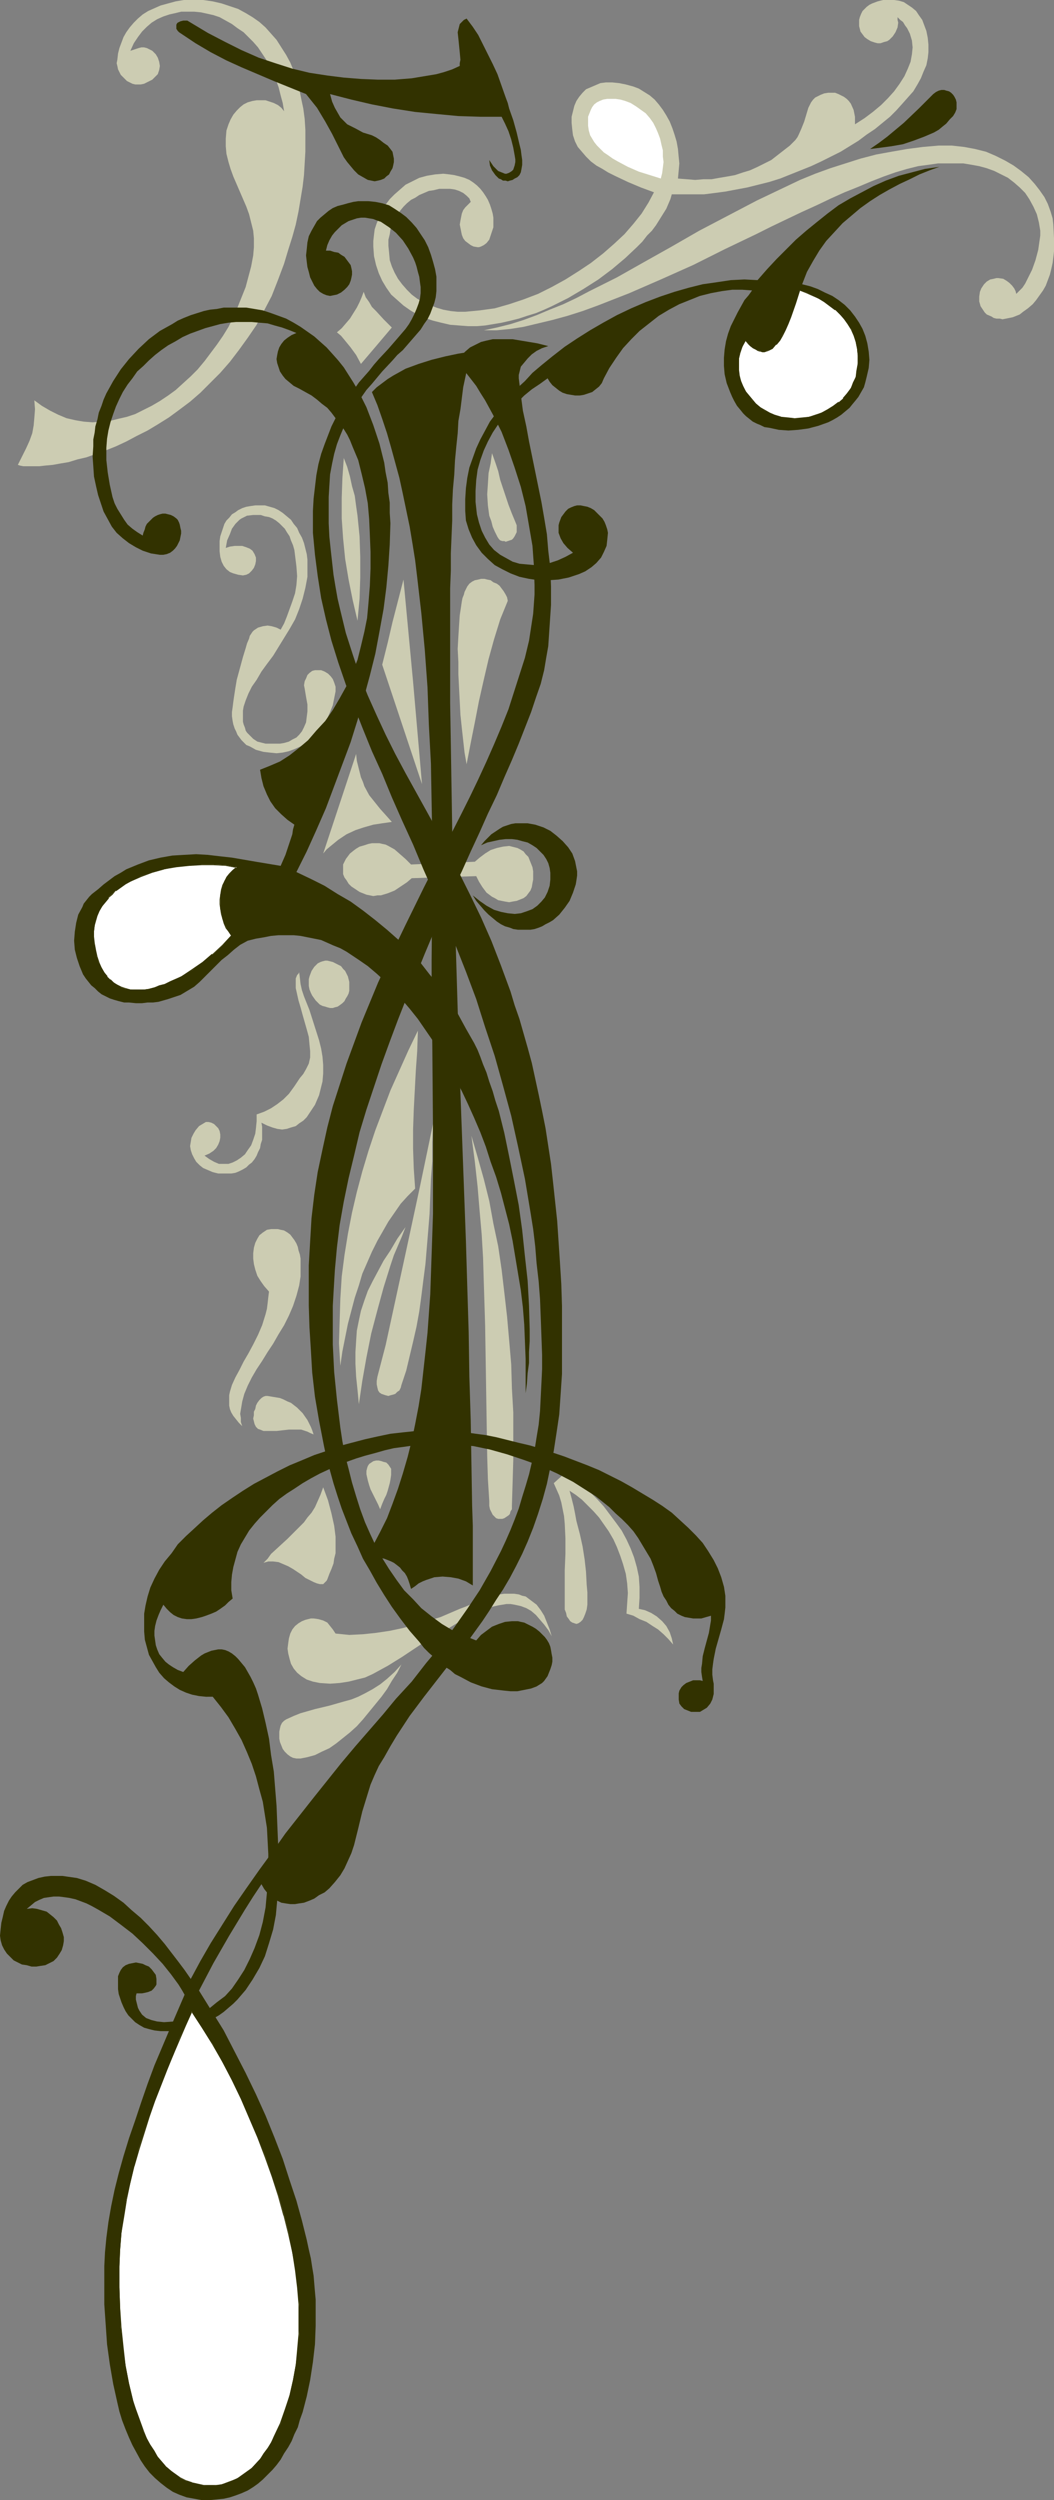 <?xml version="1.0" encoding="UTF-8" standalone="no"?>
<svg
   version="1.0"
   width="65.68mm"
   height="155.668mm"
   id="svg40"
   sodipodi:docname="Border 098.wmf"
   xmlns:inkscape="http://www.inkscape.org/namespaces/inkscape"
   xmlns:sodipodi="http://sodipodi.sourceforge.net/DTD/sodipodi-0.dtd"
   xmlns="http://www.w3.org/2000/svg"
   xmlns:svg="http://www.w3.org/2000/svg">
  <rect width="100%" height="100%" fill="#808080" stroke="none"/>
  <sodipodi:namedview
     id="namedview40"
     pagecolor="#ffffff"
     bordercolor="#000000"
     borderopacity="0.25"
     inkscape:showpageshadow="2"
     inkscape:pageopacity="0.0"
     inkscape:pagecheckerboard="0"
     inkscape:deskcolor="#d1d1d1"
     inkscape:document-units="mm" />
  <defs
     id="defs1">
    <pattern
       id="WMFhbasepattern"
       patternUnits="userSpaceOnUse"
       width="6"
       height="6"
       x="0"
       y="0" />
  </defs>
  <path
     style="fill:#ccccb2;fill-opacity:1;fill-rule:evenodd;stroke:none"
     d="m 8.081,94.208 0.162,2.101 -0.162,2.101 -0.162,1.777 -0.323,1.778 -0.646,1.778 -0.808,1.778 -0.97,1.939 -0.97,1.939 0.485,0.162 0.808,0.162 h 1.131 1.131 1.455 l 1.455,-0.162 1.778,-0.162 1.778,-0.323 1.939,-0.323 2.101,-0.646 2.101,-0.485 2.263,-0.808 2.263,-0.808 2.424,-0.97 2.424,-1.131 2.424,-1.293 2.586,-1.293 2.424,-1.454 2.586,-1.616 2.424,-1.778 2.586,-1.939 2.424,-2.101 2.263,-2.262 2.424,-2.424 2.263,-2.585 2.101,-2.747 2.101,-2.909 2.101,-3.07 1.778,-3.393 1.778,-3.393 1.455,-3.717 1.455,-3.878 0.97,-3.232 0.97,-3.07 0.808,-2.909 0.646,-3.07 0.485,-2.909 0.485,-2.909 0.323,-2.747 0.162,-2.747 0.162,-2.747 V 32.965 30.541 L 71.756,27.955 71.433,25.531 70.948,23.269 70.463,20.845 69.978,18.745 69.17,16.644 68.362,14.705 67.393,12.927 66.261,11.15 65.13,9.372 63.837,7.918 62.544,6.464 61.09,5.171 59.474,4.04 57.857,3.07 56.08,2.101 54.14,1.454 52.201,0.808 50.1,0.323 47.837,0 H 45.575 43.312 L 41.373,0.323 39.595,0.808 37.817,1.293 36.363,1.939 34.908,2.585 33.616,3.393 32.484,4.363 l -0.97,0.97 -0.97,1.131 -0.808,1.131 -0.646,1.131 -0.485,1.293 -0.485,1.293 -0.323,1.293 -0.162,1.454 -0.162,0.808 0.162,0.646 0.162,0.808 0.323,0.646 0.323,0.646 0.485,0.485 0.485,0.485 0.485,0.485 0.646,0.323 0.646,0.323 0.646,0.162 h 0.646 0.646 l 0.808,-0.162 0.646,-0.323 0.646,-0.323 0.646,-0.323 0.485,-0.485 0.808,-0.808 0.162,-0.485 0.162,-0.485 0.162,-0.97 -0.162,-0.97 -0.323,-0.97 -0.485,-0.808 -0.808,-0.808 -0.646,-0.323 -0.646,-0.323 -0.646,-0.162 h -0.646 l -0.646,0.162 -0.485,0.162 -1.455,0.485 0.808,-1.778 L 32.484,8.726 33.454,7.433 34.585,6.302 35.716,5.333 37.009,4.525 38.464,3.878 39.918,3.393 41.373,3.07 42.666,2.747 h 1.616 1.455 l 1.616,0.162 1.455,0.323 1.455,0.323 1.455,0.485 1.455,0.808 1.455,0.808 1.293,0.97 1.455,0.97 1.131,1.131 1.131,1.131 1.131,1.293 0.97,1.454 0.97,1.454 0.808,1.454 0.808,1.616 0.646,1.616 0.646,1.778 0.485,1.939 0.485,1.778 0.323,1.939 -0.646,-0.808 -0.808,-0.646 -0.97,-0.485 -0.97,-0.323 -0.97,-0.323 h -0.97 -1.131 l -0.97,0.162 -1.131,0.323 -0.97,0.485 -0.808,0.646 -0.808,0.808 -0.808,0.97 -0.646,1.131 -0.485,1.131 -0.485,1.454 -0.162,1.939 v 1.778 l 0.162,1.778 0.485,1.939 0.485,1.616 0.646,1.778 3.071,7.11 0.646,1.778 0.485,1.939 0.485,1.939 0.162,1.778 v 2.101 l -0.162,1.939 -0.485,2.585 -0.646,2.424 -0.646,2.424 -0.97,2.424 -0.97,2.424 -0.97,2.262 -1.131,2.262 -1.293,2.101 -1.455,2.101 -1.455,1.939 -1.455,1.939 -1.616,1.939 -1.616,1.616 -1.778,1.616 -1.778,1.616 -1.778,1.293 -1.939,1.293 -1.939,1.131 -1.939,0.97 -1.939,0.97 -1.939,0.646 -2.101,0.485 -1.939,0.485 -2.101,0.162 -1.939,0.162 -2.101,-0.162 -1.939,-0.323 -2.101,-0.485 -1.939,-0.808 -1.939,-0.97 -1.939,-1.131 z"
     id="path1" />
  <path
     style="fill:#ccccb2;fill-opacity:1;fill-rule:evenodd;stroke:none"
     d="m 80.968,107.781 -0.323,4.686 -0.162,4.686 v 4.848 l 0.323,4.686 0.485,4.848 0.808,4.848 0.97,4.848 1.131,4.848 0.485,-5.171 0.162,-5.009 v -4.848 l -0.162,-4.848 -0.485,-4.848 -0.323,-2.262 -0.323,-2.424 -0.646,-2.262 -0.485,-2.262 -0.646,-2.262 z"
     id="path2" />
  <path
     style="fill:#ccccb2;fill-opacity:1;fill-rule:evenodd;stroke:none"
     d="m 95.028,136.383 -2.586,10.019 -1.131,4.848 -1.293,5.171 4.687,14.058 4.687,14.058 -2.101,-24.077 z"
     id="path3" />
  <path
     style="fill:#ccccb2;fill-opacity:1;fill-rule:evenodd;stroke:none"
     d="m 83.877,177.427 -7.757,23.431 0.808,-0.97 0.97,-0.808 1.778,-1.454 1.939,-1.293 2.101,-0.97 1.939,-0.646 2.263,-0.646 2.101,-0.323 2.263,-0.323 -1.293,-1.454 -1.455,-1.616 -1.293,-1.616 -1.293,-1.616 -1.131,-2.101 -0.323,-0.97 -0.485,-1.131 -0.323,-1.293 -0.323,-1.293 -0.323,-1.293 z"
     id="path4" />
  <path
     style="fill:#ccccb2;fill-opacity:1;fill-rule:evenodd;stroke:none"
     d="m 96.806,203.443 -1.293,-1.293 -1.293,-1.131 -1.293,-1.131 -1.455,-0.808 -0.646,-0.323 -0.808,-0.162 -0.646,-0.162 h -0.97 -0.808 l -0.808,0.162 -0.97,0.323 -1.131,0.323 -0.808,0.485 -0.646,0.485 -0.808,0.646 -0.485,0.646 -0.485,0.646 -0.323,0.646 -0.323,0.646 v 0.808 0.646 0.808 l 0.323,0.808 0.485,0.646 0.485,0.808 0.646,0.646 0.97,0.646 0.97,0.646 0.808,0.323 0.808,0.323 0.808,0.162 0.808,0.162 0.97,-0.162 h 0.808 l 1.616,-0.485 1.616,-0.646 1.455,-0.97 1.455,-0.97 1.131,-0.97 15.192,-0.485 0.646,1.293 0.808,1.293 0.97,1.293 1.293,0.97 0.646,0.323 0.808,0.485 0.808,0.162 0.808,0.162 0.97,0.162 0.808,-0.162 0.97,-0.162 0.808,-0.323 0.808,-0.323 0.646,-0.485 0.485,-0.646 0.485,-0.646 0.323,-0.808 0.162,-0.97 0.162,-0.808 v -0.97 -0.97 l -0.162,-0.97 -0.323,-0.808 -0.323,-0.808 -0.323,-0.808 -0.646,-0.646 -0.485,-0.646 -0.808,-0.485 -0.646,-0.323 -0.646,-0.162 -0.646,-0.162 -0.646,-0.162 -1.455,0.162 -1.455,0.323 -1.455,0.485 -1.293,0.808 -1.293,0.97 -1.131,0.97 z"
     id="path5" />
  <path
     style="fill:#ccccb2;fill-opacity:1;fill-rule:evenodd;stroke:none"
     d="m 79.029,226.712 -0.646,-0.323 -0.646,-0.162 -0.646,-0.162 h -0.485 l -0.646,0.162 -0.485,0.162 -0.646,0.323 -0.323,0.323 -0.485,0.485 -0.323,0.485 -0.323,0.485 -0.485,1.293 -0.162,0.646 v 0.808 0.808 l 0.162,0.808 0.323,0.808 0.323,0.646 0.808,1.131 0.485,0.485 0.485,0.485 0.646,0.323 0.646,0.162 0.485,0.162 0.646,0.162 h 0.646 l 0.485,-0.162 0.646,-0.162 0.485,-0.323 0.646,-0.485 0.485,-0.485 0.323,-0.646 0.323,-0.485 0.323,-0.646 0.162,-0.646 v -0.808 -1.293 l -0.162,-0.646 -0.162,-0.646 -0.323,-0.646 -0.323,-0.646 -0.485,-0.485 -0.485,-0.646 -0.646,-0.323 z"
     id="path6" />
  <path
     style="fill:#ccccb2;fill-opacity:1;fill-rule:evenodd;stroke:none"
     d="m 70.463,228.813 -0.162,0.323 -0.323,0.323 -0.323,0.808 v 1.131 1.131 l 0.323,1.454 0.323,1.454 0.485,1.616 0.485,1.778 0.97,3.393 0.485,1.778 0.162,1.778 0.162,1.616 v 1.454 l -0.323,1.454 -0.323,0.646 -0.323,0.646 -0.646,1.131 -0.808,0.97 -1.293,1.939 -1.293,1.778 -1.293,1.293 -1.455,1.131 -1.455,0.97 -1.616,0.808 -1.778,0.646 v 1.616 l -0.162,1.616 -0.162,1.293 -0.485,1.454 -0.485,1.293 -0.808,1.131 -0.646,0.97 -0.97,0.808 -0.97,0.646 -0.97,0.485 -0.97,0.323 H 52.686 51.555 l -1.131,-0.485 -1.131,-0.646 -1.131,-0.808 1.131,-0.485 0.97,-0.646 0.646,-0.646 0.485,-0.808 0.323,-0.808 0.162,-0.808 v -0.808 l -0.162,-0.808 -0.323,-0.646 -0.485,-0.485 -0.485,-0.485 -0.646,-0.323 -0.646,-0.162 h -0.646 l -0.808,0.485 -0.808,0.485 -0.808,0.97 -0.485,0.808 -0.485,0.97 -0.162,0.97 -0.162,0.97 0.162,0.97 0.323,0.97 0.485,0.97 0.485,0.808 0.808,0.808 0.808,0.646 1.131,0.485 1.131,0.485 1.293,0.323 h 1.455 1.616 l 0.97,-0.162 0.808,-0.323 0.97,-0.485 0.808,-0.485 0.646,-0.646 0.646,-0.485 0.646,-0.808 0.485,-0.808 0.323,-0.808 0.485,-0.97 0.162,-0.97 0.323,-0.97 v -0.97 -1.131 -0.97 l -0.162,-0.97 1.293,0.646 1.293,0.485 1.131,0.323 1.131,0.162 1.131,-0.162 0.97,-0.323 1.131,-0.323 0.808,-0.646 0.97,-0.646 0.808,-0.808 0.646,-0.97 0.646,-0.97 0.646,-0.97 0.485,-1.131 0.485,-1.131 0.323,-1.293 0.485,-1.939 0.162,-1.939 v -1.939 l -0.162,-1.939 -0.323,-1.939 -0.485,-1.939 -1.131,-3.555 -1.131,-3.555 -1.293,-3.232 -0.485,-1.454 -0.323,-1.454 -0.162,-1.454 z"
     id="path7" />
  <path
     style="fill:#ccccb2;fill-opacity:1;fill-rule:evenodd;stroke:none"
     d="m 73.857,337.564 -0.323,-0.97 -0.323,-0.808 -0.808,-1.616 -1.131,-1.616 -1.293,-1.293 -1.455,-1.131 -0.808,-0.323 -0.97,-0.485 -0.808,-0.323 -0.97,-0.162 -0.97,-0.162 -0.97,-0.162 h -0.485 l -0.485,0.162 -0.485,0.323 -0.485,0.485 -0.485,0.646 -0.323,0.646 -0.162,0.808 -0.323,0.646 v 0.808 l -0.162,0.808 0.162,0.646 0.162,0.646 0.323,0.646 0.485,0.485 0.485,0.162 0.808,0.323 h 1.455 1.616 l 1.455,-0.162 1.455,-0.162 h 1.455 1.455 l 1.455,0.485 0.646,0.323 z"
     id="path8" />
  <path
     style="fill:#ccccb2;fill-opacity:1;fill-rule:evenodd;stroke:none"
     d="m 57.049,335.625 -0.808,-0.808 -0.646,-0.808 -0.646,-0.808 -0.485,-0.808 -0.323,-0.808 -0.162,-0.808 v -0.808 -0.808 -0.808 l 0.162,-0.808 0.485,-1.616 0.808,-1.778 0.97,-1.778 0.97,-1.939 1.131,-1.939 1.131,-2.101 1.131,-2.262 0.97,-2.262 0.808,-2.585 0.323,-1.293 0.162,-1.293 0.162,-1.454 0.162,-1.293 -1.131,-1.293 -0.808,-1.131 -0.808,-1.293 -0.485,-1.454 -0.323,-1.293 -0.162,-1.293 v -1.293 l 0.162,-1.293 0.323,-1.131 0.485,-0.97 0.485,-0.808 0.808,-0.646 0.97,-0.646 0.97,-0.162 h 1.131 0.485 l 0.646,0.162 0.808,0.162 0.808,0.485 0.646,0.485 0.485,0.646 0.485,0.646 0.485,0.808 0.323,0.808 0.162,0.808 0.323,0.97 0.162,0.97 v 2.101 2.101 l -0.323,2.101 -0.646,2.424 -0.808,2.424 -0.97,2.262 -1.131,2.262 -1.293,2.101 -1.293,2.262 -1.293,1.939 -1.293,2.101 -1.293,1.939 -1.131,1.939 -0.97,1.939 -0.808,1.939 -0.485,1.778 -0.323,1.939 -0.162,0.97 0.162,0.97 v 0.97 z"
     id="path9" />
  <path
     style="fill:#ccccb2;fill-opacity:1;fill-rule:evenodd;stroke:none"
     d="m 98.422,242.548 -0.162,4.848 -0.323,4.525 -0.485,9.211 -0.162,4.686 v 4.525 l 0.162,4.686 0.323,4.686 -1.778,1.778 -1.616,1.778 -1.455,2.101 -1.455,2.101 -1.293,2.262 -1.293,2.262 -1.293,2.585 -1.131,2.585 -1.131,2.585 -0.808,2.747 -0.97,2.909 -0.808,3.07 -0.808,3.07 -0.646,3.232 -0.646,3.232 -0.485,3.393 -0.323,-5.332 0.162,-5.333 0.162,-5.171 0.323,-5.171 0.646,-5.009 0.808,-5.009 0.97,-5.009 1.131,-4.848 1.293,-4.848 1.455,-4.848 1.616,-4.848 1.778,-4.686 1.778,-4.686 2.101,-4.686 2.101,-4.686 z"
     id="path10" />
  <path
     style="fill:#ccccb2;fill-opacity:1;fill-rule:evenodd;stroke:none"
     d="m 95.513,288.763 -0.808,2.101 -0.97,2.262 -0.97,2.262 -0.808,2.424 -0.808,2.585 -0.808,2.585 -1.455,5.332 -1.455,5.494 -1.131,5.656 -0.97,5.494 -0.808,5.494 -0.323,-3.393 -0.323,-3.07 -0.162,-3.07 v -2.747 l 0.162,-2.585 0.162,-2.424 0.485,-2.424 0.485,-2.262 0.808,-2.424 0.808,-2.262 1.131,-2.262 1.293,-2.424 1.293,-2.424 1.616,-2.424 1.616,-2.747 z"
     id="path11" />
  <path
     style="fill:#ccccb2;fill-opacity:1;fill-rule:evenodd;stroke:none"
     d="m 101.978,264.525 -3.071,14.705 -3.232,15.028 -3.232,14.866 -1.616,7.433 -1.939,7.433 -0.162,0.97 v 0.808 l 0.162,0.808 0.162,0.646 0.323,0.485 0.485,0.323 0.485,0.162 0.485,0.162 0.646,0.162 0.485,-0.162 0.646,-0.162 0.485,-0.162 0.485,-0.485 0.485,-0.323 0.323,-0.646 0.162,-0.646 1.131,-3.393 0.808,-3.393 0.808,-3.393 0.808,-3.555 0.646,-3.555 0.485,-3.555 0.485,-3.878 0.485,-3.717 0.323,-3.878 0.323,-3.878 0.323,-4.04 0.162,-4.04 0.162,-4.201 0.323,-4.201 v -4.363 z"
     id="path12" />
  <path
     style="fill:#ccccb2;fill-opacity:1;fill-rule:evenodd;stroke:none"
     d="m 86.301,346.936 0.323,1.454 0.323,1.131 0.323,0.97 0.485,0.97 0.808,1.616 0.485,0.97 0.485,1.131 0.485,-1.293 0.485,-1.131 0.485,-0.97 0.323,-0.97 0.485,-1.778 0.162,-0.808 0.162,-1.131 v -0.646 -0.808 l -0.323,-0.485 -0.323,-0.485 -0.485,-0.485 -0.646,-0.162 -0.485,-0.162 -0.646,-0.162 h -0.646 l -0.646,0.162 -0.485,0.323 -0.485,0.323 -0.323,0.485 -0.162,0.485 -0.162,0.646 z"
     id="path13" />
  <path
     style="fill:#ccccb2;fill-opacity:1;fill-rule:evenodd;stroke:none"
     d="m 76.12,350.006 -0.646,1.778 -0.646,1.454 -0.646,1.454 -0.808,1.293 -0.97,1.131 -0.808,1.131 -1.939,1.939 -1.939,1.939 -1.939,1.778 -1.939,1.778 -0.808,1.131 -0.97,0.97 1.131,-0.323 h 1.131 l 1.293,0.162 1.131,0.485 1.131,0.485 1.131,0.646 1.939,1.293 0.97,0.808 0.97,0.485 0.97,0.485 0.808,0.323 0.646,0.162 h 0.808 l 0.162,-0.162 0.323,-0.323 0.323,-0.323 0.162,-0.323 0.485,-1.293 0.485,-1.131 0.485,-1.293 0.162,-1.131 0.323,-1.293 v -1.293 -1.293 -1.293 l -0.162,-1.293 -0.162,-1.293 -0.323,-1.454 -0.323,-1.454 -0.808,-3.07 z"
     id="path14" />
  <path
     style="fill:#ccccb2;fill-opacity:1;fill-rule:evenodd;stroke:none"
     d="m 79.029,384.425 -0.646,-0.97 -0.646,-0.808 -0.646,-0.808 -0.97,-0.485 -1.131,-0.323 -1.131,-0.162 h -0.646 l -0.646,0.162 -0.646,0.162 -0.808,0.323 -0.808,0.485 -0.808,0.646 -0.646,0.808 -0.485,0.97 -0.323,1.131 -0.162,1.131 -0.162,1.293 0.162,1.131 0.323,1.293 0.323,1.131 0.646,1.131 0.808,0.97 0.97,0.808 1.293,0.808 1.455,0.485 0.808,0.162 0.808,0.162 2.424,0.162 2.263,-0.162 2.101,-0.323 1.939,-0.485 1.939,-0.485 1.778,-0.808 1.778,-0.97 1.778,-0.97 3.394,-2.101 3.394,-2.262 3.394,-2.262 1.778,-1.131 1.939,-0.808 2.101,-1.293 2.101,-1.131 1.939,-0.97 2.101,-0.97 1.778,-0.808 2.101,-0.485 1.939,-0.323 h 0.97 l 0.97,0.162 1.455,0.323 1.293,0.485 1.131,0.646 1.131,0.97 0.97,1.131 0.97,1.131 0.97,1.293 0.808,1.454 -0.485,-1.616 -0.646,-1.616 -0.646,-1.616 -0.808,-1.293 -0.97,-1.293 -1.293,-0.97 -1.293,-0.97 -0.808,-0.162 -0.808,-0.323 -1.131,-0.162 h -1.131 -1.131 l -1.131,0.162 -2.424,0.485 -2.263,0.97 -2.263,0.97 -1.131,0.485 -1.293,0.485 -2.263,0.97 -2.263,0.97 -5.818,1.778 -3.071,0.808 -3.071,0.646 -3.232,0.485 -3.071,0.323 -3.232,0.162 -1.616,-0.162 z"
     id="path15" />
  <path
     style="fill:#ccccb2;fill-opacity:1;fill-rule:evenodd;stroke:none"
     d="m 94.544,391.697 -1.616,1.778 -1.778,1.616 -1.616,1.293 -1.778,1.131 -1.778,0.97 -1.616,0.808 -1.616,0.646 -1.778,0.485 -3.394,0.97 -3.394,0.808 -3.394,0.97 -1.616,0.646 -1.778,0.808 -0.485,0.323 -0.485,0.485 -0.323,0.646 -0.162,0.646 -0.162,0.808 v 0.808 0.808 l 0.162,0.808 0.323,0.808 0.323,0.808 0.485,0.646 0.646,0.646 0.646,0.485 0.646,0.323 0.808,0.162 h 0.97 l 1.616,-0.323 1.778,-0.485 1.616,-0.808 1.778,-0.808 1.616,-1.131 1.616,-1.293 1.616,-1.293 1.616,-1.454 1.455,-1.616 1.455,-1.778 1.455,-1.778 1.455,-1.778 1.293,-1.778 1.131,-1.939 1.293,-1.939 z"
     id="path16" />
  <path
     style="fill:#ccccb2;fill-opacity:1;fill-rule:evenodd;stroke:none"
     d="m 111.028,267.272 0.808,6.14 0.646,5.817 0.485,5.817 0.485,5.494 0.323,5.494 0.162,5.494 0.162,5.171 0.162,5.333 0.323,20.522 0.162,10.18 0.162,5.333 0.323,5.171 v 1.131 l 0.162,0.808 0.323,0.646 0.323,0.646 0.485,0.485 0.323,0.323 0.485,0.162 h 0.485 0.485 l 0.485,-0.162 0.485,-0.323 0.485,-0.323 0.323,-0.323 0.162,-0.646 0.323,-0.485 v -0.808 l 0.162,-5.332 0.162,-5.494 v -5.656 -5.494 l -0.323,-5.656 -0.162,-5.656 -0.485,-5.656 -0.485,-5.494 -0.646,-5.656 -0.646,-5.494 -0.808,-5.494 -1.131,-5.333 -0.97,-5.332 -1.293,-5.171 -1.455,-5.171 z"
     id="path17" />
  <path
     style="fill:#ccccb2;fill-opacity:1;fill-rule:evenodd;stroke:none"
     d="m 130.422,349.037 0.646,1.454 0.646,1.454 0.485,1.616 0.323,1.616 0.323,1.616 0.162,1.778 0.162,3.393 v 3.717 l -0.162,3.878 v 4.04 4.04 1.131 l 0.323,0.808 0.162,0.808 0.485,0.646 0.323,0.485 0.485,0.323 0.485,0.162 0.485,0.162 0.485,-0.162 0.485,-0.323 0.485,-0.485 0.323,-0.646 0.323,-0.808 0.323,-0.97 0.162,-1.131 v -1.293 -1.616 l -0.162,-1.778 -0.162,-3.07 -0.323,-2.909 -0.485,-3.07 -0.646,-2.909 -0.808,-3.07 -0.323,-1.778 -0.323,-1.616 -0.485,-1.939 -0.485,-1.778 1.455,0.97 1.455,1.131 1.293,1.293 1.455,1.454 1.293,1.454 1.131,1.616 1.131,1.616 1.131,1.939 0.808,1.778 0.808,2.101 0.646,1.939 0.646,2.262 0.323,2.262 0.162,2.262 -0.162,2.424 -0.162,2.424 1.616,0.485 1.455,0.808 1.616,0.646 1.455,0.97 1.293,0.808 1.293,1.131 1.131,1.131 1.131,1.293 -0.323,-1.454 -0.485,-1.454 -0.808,-1.454 -0.97,-1.131 -1.293,-1.131 -1.293,-0.808 -1.455,-0.646 -1.455,-0.323 0.162,-2.585 v -2.585 l -0.162,-2.424 -0.485,-2.262 -0.646,-2.262 -0.808,-2.101 -0.97,-2.101 -1.131,-2.101 -1.293,-1.778 -1.455,-1.939 -1.455,-1.939 -1.616,-1.778 -3.394,-3.393 -3.555,-3.393 -1.616,1.616 z"
     id="path18" />
  <path
     style="fill:#ccccb2;fill-opacity:1;fill-rule:evenodd;stroke:none"
     d="m 110.058,137.999 -0.323,0.646 -0.323,0.646 -0.162,0.646 -0.323,0.808 -0.162,0.808 -0.162,1.131 -0.323,2.101 -0.162,2.424 -0.162,2.585 -0.162,2.909 0.162,3.07 v 2.909 l 0.162,3.232 0.323,6.302 0.323,3.07 0.323,2.909 0.323,2.909 0.485,2.747 0.97,-5.009 0.97,-4.848 0.97,-5.009 1.131,-5.009 1.131,-4.848 1.293,-4.686 1.455,-4.686 1.778,-4.363 -0.162,-0.808 -0.323,-0.646 -0.485,-0.808 -0.485,-0.646 -0.485,-0.646 -0.646,-0.485 -0.808,-0.323 -0.646,-0.485 -0.808,-0.162 -0.646,-0.162 h -0.808 l -0.646,0.162 -0.808,0.162 -0.646,0.323 -0.646,0.485 z"
     id="path19" />
  <path
     style="fill:#ccccb2;fill-opacity:1;fill-rule:evenodd;stroke:none"
     d="m 53.171,128.95 0.323,-1.778 0.646,-1.454 0.485,-1.293 0.808,-1.131 0.97,-0.97 0.485,-0.323 0.646,-0.323 0.646,-0.323 1.455,-0.162 h 0.808 0.97 l 0.97,0.323 0.97,0.162 0.808,0.323 0.808,0.485 0.808,0.646 0.646,0.646 0.646,0.646 0.485,0.808 0.646,0.97 0.323,0.97 0.485,1.131 0.323,1.131 0.162,1.293 0.162,1.293 0.162,1.293 0.162,2.262 -0.162,2.101 -0.323,1.939 -0.646,1.939 -0.646,1.778 -0.646,1.778 -0.646,1.616 -0.808,1.454 -0.97,-0.485 -1.131,-0.323 -0.97,-0.162 -1.131,0.162 -1.131,0.323 -0.97,0.646 -0.323,0.323 -0.323,0.485 -0.323,0.485 -0.162,0.646 -0.485,1.131 -0.323,1.131 -0.646,2.101 -0.485,1.778 -0.485,1.778 -0.485,1.778 -0.323,1.939 -0.323,2.101 -0.162,1.131 -0.162,1.293 -0.162,1.131 v 0.97 l 0.162,1.131 0.162,0.808 0.323,0.97 0.323,0.646 0.323,0.808 0.485,0.646 0.485,0.646 0.485,0.485 0.646,0.646 0.808,0.323 1.455,0.808 1.778,0.485 1.455,0.162 1.616,0.162 1.455,-0.162 1.455,-0.323 1.293,-0.485 1.455,-0.646 1.293,-0.808 1.131,-0.97 1.131,-1.131 0.97,-1.131 0.97,-1.293 0.808,-1.293 0.646,-1.454 0.646,-1.616 0.323,-1.616 0.323,-1.616 v -1.131 l -0.323,-0.97 -0.323,-0.808 -0.485,-0.646 -0.646,-0.646 -0.808,-0.485 -0.808,-0.323 h -0.808 -0.646 l -0.646,0.162 -0.646,0.485 -0.485,0.485 -0.323,0.808 -0.323,0.646 -0.162,0.97 0.162,0.808 0.323,1.939 0.323,1.778 v 1.616 l -0.162,1.293 -0.162,1.293 -0.485,1.131 -0.485,0.97 -0.646,0.808 -0.646,0.646 -0.97,0.485 -0.808,0.485 -1.131,0.323 -0.97,0.162 h -1.131 -1.131 -1.131 l -0.646,-0.162 -0.646,-0.162 -0.646,-0.162 -0.485,-0.323 -0.485,-0.323 -0.485,-0.485 -0.97,-0.97 -0.323,-0.485 -0.162,-0.646 -0.323,-0.808 -0.162,-0.646 v -0.808 -0.808 -0.97 l 0.162,-0.97 0.485,-1.454 0.646,-1.616 0.808,-1.616 1.131,-1.616 1.131,-1.939 1.293,-1.778 1.455,-1.939 1.293,-2.101 1.293,-2.101 1.293,-2.101 1.293,-2.262 0.97,-2.424 0.808,-2.424 0.646,-2.585 0.485,-2.585 v -1.293 -1.454 -1.293 l -0.162,-1.293 -0.323,-1.293 -0.323,-1.293 -0.485,-1.293 -0.646,-1.131 -0.485,-1.131 -0.808,-0.97 -0.646,-0.97 -0.97,-0.808 -0.97,-0.808 -0.97,-0.646 -0.97,-0.485 -1.131,-0.323 -1.131,-0.323 H 61.251 60.12 l -1.131,0.162 -0.97,0.162 -0.97,0.323 -0.97,0.485 -0.646,0.485 -0.808,0.485 -0.646,0.808 -0.646,0.646 -0.485,0.808 -0.323,0.97 -0.323,0.97 -0.323,0.97 -0.162,1.131 v 1.131 1.293 l 0.162,1.293 0.323,1.131 0.485,0.97 0.646,0.808 0.808,0.646 0.808,0.323 1.131,0.323 1.131,0.162 0.808,-0.162 0.646,-0.323 0.646,-0.646 0.485,-0.646 0.323,-0.808 0.162,-0.808 v -0.808 l -0.323,-0.808 -0.485,-0.808 -0.646,-0.485 -0.808,-0.323 -0.97,-0.323 h -0.97 -0.808 l -1.131,0.162 z"
     id="path20" />
  <path
     style="fill:#ccccb2;fill-opacity:1;fill-rule:evenodd;stroke:none"
     d="m 85.008,85.643 3.717,-4.363 1.778,-2.101 1.778,-2.101 -0.97,-0.97 -0.97,-0.97 -1.778,-1.939 -0.97,-0.97 -0.646,-1.131 -0.808,-1.131 -0.485,-1.293 -0.485,1.293 -0.485,1.131 -0.646,1.293 -0.808,1.293 -0.808,1.293 -0.97,1.131 -0.97,1.131 -1.131,0.97 0.97,0.808 0.808,0.97 1.455,1.778 1.293,1.778 z"
     id="path21" />
  <path
     style="fill:#ccccb2;fill-opacity:1;fill-rule:evenodd;stroke:none"
     d="m 211.39,4.04 v 0.646 l 0.162,0.646 -0.162,1.131 -0.485,1.131 -0.646,0.97 -0.808,0.808 -0.485,0.323 -0.646,0.162 -0.485,0.162 -0.485,0.162 h -0.646 L 206.057,10.019 205.087,9.695 204.279,9.211 203.632,8.726 203.148,8.08 202.663,7.433 202.501,6.787 202.34,6.14 V 5.333 4.686 l 0.162,-0.646 0.323,-0.808 0.323,-0.646 0.485,-0.485 0.485,-0.485 0.646,-0.485 0.646,-0.323 1.293,-0.485 L 207.996,0 h 1.293 1.293 l 1.131,0.162 1.131,0.323 0.97,0.646 0.97,0.646 0.97,0.808 0.646,0.97 0.808,1.131 0.485,1.293 0.485,1.293 0.323,1.616 0.162,1.616 v 1.778 l -0.162,1.454 -0.323,1.616 -0.646,1.454 -0.646,1.616 -0.808,1.454 -0.97,1.616 -1.293,1.454 -1.293,1.454 -1.455,1.616 -1.455,1.454 -1.778,1.454 -1.778,1.454 -1.939,1.293 -1.939,1.454 -2.101,1.293 -2.101,1.293 -2.263,1.131 -2.263,1.131 -2.424,1.131 -2.424,0.97 -2.424,0.97 -2.424,0.97 -2.586,0.808 -2.586,0.646 -2.586,0.646 -2.586,0.485 -2.586,0.485 -2.424,0.323 -2.586,0.323 h -2.586 -2.424 -2.586 l -0.323,1.131 -0.485,1.131 -0.485,1.131 -0.808,1.293 -0.808,1.293 -0.808,1.293 -0.97,1.293 -1.131,1.131 -1.131,1.454 -1.293,1.293 -2.747,2.585 -3.071,2.585 -3.232,2.424 -3.555,2.262 -3.555,2.101 -3.879,1.939 -1.778,0.808 -1.939,0.808 -2.101,0.646 -1.939,0.646 -1.939,0.485 -2.101,0.485 -1.939,0.323 -1.939,0.323 -1.939,0.162 h -2.101 l -2.101,-0.162 -2.101,-0.162 -2.101,-0.485 -1.939,-0.485 -1.939,-0.646 -1.778,-0.808 -1.616,-0.97 -1.616,-1.131 -1.455,-1.293 -1.455,-1.293 -1.131,-1.616 -0.97,-1.616 -0.808,-1.778 -0.646,-1.939 -0.485,-2.101 -0.162,-2.262 v -1.293 l 0.162,-1.454 0.162,-1.293 0.485,-1.454 0.646,-1.454 0.646,-1.454 0.808,-1.454 0.97,-1.293 1.131,-1.131 1.293,-1.131 1.293,-1.131 1.616,-0.808 1.616,-0.808 1.778,-0.485 1.939,-0.323 1.939,-0.162 1.455,0.162 1.131,0.162 1.293,0.323 1.131,0.323 1.131,0.485 0.97,0.646 0.808,0.646 0.808,0.808 0.646,0.808 0.646,0.97 0.485,0.808 0.485,1.131 0.323,0.97 0.323,1.131 0.162,0.97 v 1.131 1.131 l -0.323,0.97 -0.323,0.97 -0.323,0.97 -0.646,0.808 -0.646,0.485 -0.646,0.323 -0.485,0.162 h -0.323 l -0.97,-0.162 -0.646,-0.323 -0.646,-0.485 -0.646,-0.485 -0.485,-0.646 -0.323,-0.808 -0.162,-0.808 -0.162,-0.808 -0.162,-0.808 0.162,-0.97 0.162,-0.808 0.162,-0.808 0.323,-0.808 0.485,-0.646 0.646,-0.646 0.646,-0.646 -0.323,-0.808 -0.646,-0.646 -0.808,-0.646 -0.97,-0.485 -0.97,-0.323 -1.131,-0.162 h -1.293 -1.293 l -1.293,0.323 -1.131,0.162 -1.131,0.485 -1.131,0.485 -0.97,0.646 -0.97,0.485 -0.97,0.808 -0.808,0.808 -0.808,0.97 -0.646,0.97 -0.646,1.131 -0.485,0.97 -0.485,1.293 -0.162,1.131 -0.323,1.293 v 1.454 l 0.162,1.616 0.162,1.778 0.485,1.454 0.646,1.454 0.808,1.454 0.97,1.293 1.131,1.293 1.131,1.131 1.293,0.97 1.455,0.808 1.455,0.646 1.616,0.646 1.616,0.485 1.778,0.323 1.616,0.162 h 1.778 l 3.394,-0.323 3.555,-0.485 3.394,-0.97 3.394,-1.131 3.394,-1.293 3.232,-1.616 3.232,-1.778 3.071,-1.939 2.909,-1.939 2.909,-2.262 2.586,-2.262 2.424,-2.262 2.101,-2.424 1.939,-2.424 1.616,-2.585 1.293,-2.424 -3.071,-1.131 -3.071,-1.293 -3.071,-1.454 -1.616,-0.808 -1.293,-0.808 -1.455,-0.808 -1.293,-0.97 -1.131,-1.131 -0.97,-1.131 -0.97,-1.131 -0.646,-1.293 -0.485,-1.454 -0.162,-1.293 -0.162,-1.616 v -1.454 l 0.323,-1.293 0.323,-1.293 0.485,-1.131 0.646,-0.97 0.808,-0.97 0.808,-0.808 1.131,-0.485 1.131,-0.485 1.131,-0.485 1.293,-0.162 h 1.455 l 1.616,0.162 1.616,0.323 1.778,0.485 1.293,0.485 1.293,0.808 1.293,0.808 1.131,0.97 0.97,1.131 0.97,1.293 0.808,1.293 0.808,1.454 0.646,1.616 0.485,1.454 0.485,1.616 0.323,1.778 0.162,1.778 0.162,1.616 -0.162,1.778 -0.162,1.778 2.101,0.162 1.939,0.162 1.939,-0.162 h 1.939 l 1.778,-0.323 1.939,-0.323 1.778,-0.323 1.939,-0.646 1.616,-0.485 1.778,-0.808 1.616,-0.808 1.616,-0.808 1.455,-1.131 1.455,-1.131 1.455,-1.131 1.293,-1.293 0.485,-0.646 0.323,-0.646 0.646,-1.454 0.646,-1.616 0.485,-1.616 0.485,-1.616 0.646,-1.293 0.485,-0.646 0.485,-0.485 0.646,-0.323 0.646,-0.323 0.808,-0.323 0.97,-0.162 h 0.808 0.808 l 0.808,0.323 0.646,0.323 0.646,0.323 0.646,0.485 0.485,0.485 0.485,0.646 0.646,1.454 0.162,0.808 0.162,0.808 v 0.808 0.97 l 2.263,-1.454 1.939,-1.454 1.939,-1.616 1.616,-1.616 1.455,-1.616 1.293,-1.778 1.131,-1.778 0.808,-1.778 0.646,-1.616 0.323,-1.778 0.162,-1.616 -0.162,-1.616 -0.485,-1.616 -0.323,-0.646 -0.323,-0.646 -0.485,-0.646 -0.485,-0.808 -0.646,-0.485 z"
     id="path22" />
  <path
     style="fill:#ffffff;fill-opacity:1;fill-rule:evenodd;stroke:none"
     d="m 155.633,42.014 0.323,-1.293 0.162,-1.293 0.162,-1.293 -0.162,-1.293 v -1.454 l -0.323,-1.293 -0.323,-1.454 -0.485,-1.293 -0.485,-1.131 -0.646,-1.293 -0.808,-1.131 -0.97,-1.131 -1.131,-0.808 -1.131,-0.808 -1.293,-0.808 -1.293,-0.485 -1.131,-0.323 -1.131,-0.162 h -1.131 -0.808 l -0.97,0.162 -0.808,0.323 -0.646,0.323 -0.646,0.485 -0.485,0.646 -0.323,0.646 -0.323,0.808 -0.323,0.808 v 0.97 1.131 l 0.162,1.131 0.323,1.131 0.485,0.808 0.485,0.808 0.646,0.808 0.808,0.808 0.808,0.808 0.97,0.646 1.131,0.808 1.131,0.646 2.424,1.293 2.586,1.131 2.586,0.808 z"
     id="path23" />
  <path
     style="fill:#ccccb2;fill-opacity:1;fill-rule:evenodd;stroke:none"
     d="m 113.937,77.725 3.071,-0.646 3.232,-0.808 3.071,-0.97 3.071,-1.131 3.071,-1.293 3.232,-1.293 3.071,-1.454 3.071,-1.616 6.465,-3.232 6.303,-3.555 6.626,-3.717 6.465,-3.717 6.788,-3.555 6.788,-3.555 3.394,-1.616 3.394,-1.616 3.394,-1.616 3.555,-1.454 3.555,-1.293 3.555,-1.131 3.555,-1.131 3.717,-0.97 3.555,-0.646 3.717,-0.646 3.717,-0.485 3.717,-0.323 h 1.616 1.455 l 2.909,0.323 2.586,0.485 2.586,0.646 2.263,0.97 2.263,1.131 1.939,1.131 1.778,1.293 1.778,1.454 1.455,1.616 1.131,1.454 1.131,1.616 0.808,1.616 0.646,1.778 0.485,1.616 0.162,1.454 0.162,3.232 v 3.07 l -0.162,1.454 -0.162,1.293 -0.323,1.454 -0.323,1.293 -0.485,1.293 -0.485,1.293 -0.646,1.131 -0.808,1.131 -0.808,1.131 -0.808,0.97 -1.131,0.97 -1.131,0.808 -0.808,0.646 -0.808,0.323 -0.808,0.323 -0.808,0.162 -0.808,0.162 -0.808,0.162 -0.646,-0.162 h -0.808 l -0.646,-0.162 -0.485,-0.323 -1.131,-0.485 -0.485,-0.485 -0.323,-0.485 -0.323,-0.485 -0.323,-0.485 -0.323,-1.131 v -1.131 l 0.162,-1.131 0.323,-0.808 0.646,-0.97 0.646,-0.646 0.808,-0.485 0.808,-0.162 0.646,-0.162 h 0.485 l 1.131,0.162 0.808,0.485 0.646,0.485 0.646,0.646 0.485,0.646 0.323,0.646 0.162,0.646 0.646,-0.646 0.808,-0.808 0.646,-0.97 0.485,-0.97 1.131,-2.262 0.808,-2.262 0.646,-2.424 0.323,-2.262 0.162,-1.131 v -1.131 l -0.162,-0.97 -0.162,-0.97 -0.485,-1.939 -0.808,-1.778 -0.97,-1.778 -0.97,-1.454 -1.293,-1.293 -1.293,-1.131 -1.455,-1.131 -1.616,-0.808 -1.616,-0.808 -1.778,-0.646 -1.778,-0.485 -1.778,-0.323 -1.939,-0.323 h -2.101 -1.939 -1.939 l -2.263,0.323 -2.424,0.323 -2.586,0.646 -2.747,0.808 -2.747,0.97 -2.909,1.131 -3.071,1.293 -3.232,1.293 -3.232,1.454 -3.394,1.616 -3.555,1.616 -3.394,1.616 -3.717,1.778 -3.555,1.778 -3.717,1.778 -3.717,1.778 -7.434,3.717 -7.596,3.393 -3.717,1.616 -3.717,1.616 -3.717,1.454 -3.717,1.454 -3.555,1.293 -3.555,1.131 -3.555,0.97 -3.394,0.808 -3.394,0.808 -3.071,0.485 -3.232,0.323 z"
     id="path24" />
  <path
     style="fill:#ccccb2;fill-opacity:1;fill-rule:evenodd;stroke:none"
     d="m 115.877,106.65 -0.323,2.424 -0.485,2.262 -0.162,2.585 -0.162,2.424 0.162,2.585 0.323,2.424 0.485,1.293 0.323,1.293 0.485,1.131 0.646,1.293 0.323,0.485 0.323,0.323 0.485,0.162 h 0.485 l 0.323,0.162 0.485,-0.162 0.485,-0.162 0.485,-0.162 0.323,-0.323 0.323,-0.485 0.162,-0.323 0.323,-0.646 v -0.485 -0.485 -0.646 l -0.323,-0.808 -0.808,-1.939 -0.808,-2.101 -1.293,-3.878 -0.646,-1.939 -0.485,-2.101 -0.646,-1.939 z"
     id="path25" />
  <path
     style="fill:#323200;fill-opacity:1;fill-rule:evenodd;stroke:none"
     d="m 61.575,443.406 0.646,1.131 0.646,0.808 0.646,0.808 0.808,0.646 0.97,0.485 0.97,0.485 0.97,0.162 1.131,0.162 h 1.131 l 0.97,-0.162 1.131,-0.162 1.293,-0.485 1.131,-0.485 1.131,-0.808 1.293,-0.646 1.131,-0.97 1.293,-1.454 1.293,-1.616 0.97,-1.616 0.808,-1.778 0.808,-1.778 0.646,-1.939 0.97,-3.878 0.97,-4.04 0.646,-2.101 0.646,-2.101 0.646,-2.101 0.97,-2.262 0.97,-2.101 1.293,-2.101 1.455,-2.585 1.455,-2.424 3.071,-4.686 3.394,-4.525 6.788,-8.726 3.555,-4.363 3.394,-4.686 1.616,-2.424 1.616,-2.585 1.616,-2.424 1.616,-2.747 1.455,-2.747 1.455,-2.909 1.293,-2.909 1.293,-3.232 1.131,-3.232 1.131,-3.555 0.97,-3.555 0.808,-3.878 0.808,-3.878 0.646,-4.201 0.646,-4.363 0.323,-4.686 0.323,-4.848 v -5.171 -5.494 -5.332 l -0.162,-5.171 -0.323,-5.171 -0.323,-4.848 -0.323,-4.848 -0.485,-4.525 -0.485,-4.525 -0.485,-4.363 -0.646,-4.201 -0.646,-4.201 -0.808,-4.04 -0.808,-3.878 -0.808,-3.717 -0.808,-3.717 -0.97,-3.555 -0.97,-3.393 -0.97,-3.393 -1.131,-3.232 -0.97,-3.232 -1.131,-3.07 -1.131,-3.07 -1.131,-2.909 -1.131,-2.909 -2.424,-5.494 -2.586,-5.332 -2.586,-5.171 -2.424,-4.848 -2.586,-4.848 -2.586,-4.686 -5.01,-9.049 -2.424,-4.525 -2.263,-4.525 -2.101,-4.525 -2.101,-4.686 -1.939,-4.848 -1.616,-4.848 -1.616,-5.009 -1.293,-5.333 -0.646,-2.747 -0.485,-2.747 -0.485,-2.909 -0.323,-2.909 -0.323,-2.909 -0.323,-3.07 -0.162,-3.232 v -3.232 -2.909 l 0.162,-2.747 0.162,-2.585 0.485,-2.585 0.485,-2.262 0.646,-2.262 0.808,-2.101 0.808,-1.939 0.97,-1.939 1.131,-1.778 0.97,-1.778 1.131,-1.616 1.131,-1.616 1.293,-1.454 2.424,-2.909 2.424,-2.585 1.131,-1.293 1.293,-1.131 2.101,-2.424 2.101,-2.424 0.808,-1.293 0.808,-1.131 0.646,-1.293 0.485,-1.293 0.485,-1.293 0.323,-1.293 0.162,-1.454 v -1.454 -1.939 l -0.323,-1.778 -0.485,-1.778 -0.485,-1.616 -0.646,-1.778 -0.808,-1.616 -0.97,-1.454 -0.97,-1.454 L 96.968,52.356 95.675,51.063 94.382,50.093 92.927,49.124 91.635,48.316 90.018,47.831 88.402,47.508 86.786,47.346 h -2.424 l -1.131,0.162 -1.293,0.323 -1.131,0.323 -1.293,0.323 -1.131,0.485 -0.97,0.646 -0.97,0.808 -0.97,0.808 -0.808,0.808 -0.646,1.131 -0.646,1.131 -0.646,1.293 -0.323,1.454 -0.162,1.616 -0.162,1.454 0.162,1.454 0.162,1.293 0.323,1.131 0.323,1.293 0.485,0.97 0.485,0.97 0.646,0.808 0.646,0.646 0.808,0.485 0.808,0.323 0.808,0.162 0.808,-0.162 0.808,-0.162 0.97,-0.485 0.808,-0.646 0.646,-0.646 0.485,-0.646 0.323,-0.808 0.162,-0.646 0.162,-0.808 V 63.828 L 82.746,63.021 82.584,62.374 82.099,61.728 81.615,61.081 81.13,60.435 80.322,59.95 79.675,59.466 78.706,59.304 77.736,58.981 h -0.97 l 0.323,-1.293 0.485,-1.131 0.646,-1.131 0.646,-0.808 0.808,-0.808 0.808,-0.808 0.808,-0.485 0.808,-0.485 0.97,-0.323 0.97,-0.323 0.97,-0.162 h 0.97 l 0.97,0.162 0.97,0.162 0.808,0.323 0.97,0.323 0.97,0.646 0.97,0.646 0.808,0.646 0.808,0.646 1.616,1.778 1.293,1.939 1.131,2.101 0.485,1.131 0.323,0.97 0.323,1.293 0.323,1.131 0.162,1.293 0.162,1.131 v 1.454 l -0.162,1.293 -0.323,1.131 -0.485,1.293 -0.485,1.131 -0.646,1.293 -0.646,1.131 -0.808,1.131 -1.939,2.262 -2.101,2.424 -2.263,2.424 -1.131,1.293 -1.131,1.454 -2.424,2.747 -1.131,1.616 -1.131,1.616 -1.131,1.616 -1.131,1.778 -0.97,1.778 -0.97,1.939 -0.808,2.101 -0.808,2.101 -0.808,2.262 -0.646,2.424 -0.485,2.585 -0.323,2.747 -0.323,2.747 -0.162,2.909 v 2.585 2.585 l 0.485,5.171 0.646,5.009 0.808,5.171 1.131,5.009 1.293,5.009 1.616,5.171 1.778,5.171 1.939,5.171 2.101,5.333 2.101,5.171 2.424,5.333 2.263,5.494 2.424,5.494 2.586,5.656 2.424,5.817 2.586,5.817 2.586,5.979 2.424,6.14 2.424,6.14 2.424,6.464 2.101,6.625 2.263,6.787 1.939,6.948 1.939,7.11 1.616,7.272 1.616,7.595 0.646,3.878 0.646,3.878 0.646,4.04 0.485,4.04 0.323,4.04 0.485,4.201 0.323,4.201 0.162,4.201 0.162,4.363 0.162,4.525 v 3.393 l -0.162,3.393 -0.162,3.232 -0.162,3.232 -0.323,3.232 -0.485,2.909 -0.485,3.07 -0.646,2.909 -0.646,2.747 -0.808,2.747 -0.808,2.585 -0.808,2.747 -0.97,2.585 -0.97,2.424 -1.131,2.585 -1.131,2.424 -2.424,4.686 -2.586,4.525 -2.909,4.363 -3.071,4.363 -3.232,4.363 -3.394,4.04 -3.394,4.363 -3.717,4.04 -3.071,3.717 -3.232,3.717 -3.232,3.717 -3.394,4.04 -6.465,8.08 -6.626,8.403 -3.071,4.363 -3.071,4.201 -3.071,4.363 -2.909,4.201 -2.747,4.363 -2.747,4.363 -2.424,4.201 -2.263,4.201 -1.455,-2.101 -1.455,-1.939 -1.616,-2.101 -1.616,-2.101 -1.778,-2.101 -1.939,-2.101 -1.939,-1.939 -2.101,-1.778 -1.939,-1.778 -2.263,-1.616 -2.101,-1.293 -2.263,-1.293 -2.263,-0.97 -2.101,-0.646 -2.263,-0.323 -1.131,-0.162 h -1.131 -1.616 l -1.455,0.162 -1.455,0.323 -1.293,0.485 -1.293,0.485 -1.131,0.646 -0.808,0.808 -0.97,0.97 -0.808,0.97 -0.646,0.97 -0.646,1.293 -0.485,1.131 -0.323,1.454 -0.323,1.293 -0.162,1.454 L 0,455.525 l 0.162,1.131 0.323,1.131 0.485,0.97 0.646,0.97 0.808,0.808 0.808,0.808 0.97,0.485 0.97,0.485 1.131,0.162 1.131,0.323 h 1.131 l 0.97,-0.162 1.131,-0.162 0.97,-0.485 0.97,-0.485 0.808,-0.808 0.646,-0.97 0.485,-0.808 0.323,-1.131 0.162,-0.97 v -0.97 l -0.323,-1.131 -0.323,-0.97 -0.485,-0.808 -0.485,-0.97 -0.808,-0.808 -0.808,-0.646 -0.808,-0.646 -1.131,-0.323 -1.131,-0.323 -1.131,-0.162 -1.293,0.162 0.97,-0.808 0.97,-0.808 0.97,-0.485 1.131,-0.485 1.131,-0.162 1.131,-0.162 h 1.293 l 1.293,0.162 1.131,0.162 1.455,0.323 1.293,0.485 1.293,0.485 1.293,0.646 1.455,0.808 2.747,1.616 2.586,1.939 2.747,2.101 2.424,2.262 2.424,2.424 2.263,2.424 1.939,2.424 1.778,2.424 0.808,1.293 0.646,1.131 -3.555,8.241 -3.555,8.403 -1.616,4.363 -1.455,4.201 -1.455,4.363 -1.455,4.201 -1.293,4.201 -1.131,4.04 -0.97,3.878 -0.808,3.878 -0.646,3.717 -0.485,3.717 -0.323,3.393 -0.162,3.232 v 4.525 4.525 l 0.323,4.686 0.323,4.686 0.646,4.686 0.808,4.686 0.97,4.363 0.485,2.101 0.646,2.101 0.808,2.101 0.808,1.939 0.808,1.778 0.97,1.778 0.97,1.778 0.97,1.454 1.131,1.454 1.293,1.293 1.293,1.131 1.455,1.131 1.455,0.97 1.455,0.646 1.778,0.646 1.778,0.323 1.778,0.323 h 1.939 l 1.616,-0.162 1.616,-0.162 1.455,-0.323 1.455,-0.485 1.293,-0.485 1.455,-0.646 1.293,-0.808 1.131,-0.808 1.131,-0.97 1.131,-1.131 1.131,-1.131 0.97,-1.131 0.97,-1.293 0.808,-1.454 0.97,-1.454 0.808,-1.454 0.646,-1.616 0.808,-1.616 0.485,-1.778 0.646,-1.778 0.97,-3.717 0.808,-3.878 0.646,-4.201 0.485,-4.201 0.162,-4.363 v -4.525 -1.616 l -0.162,-1.778 -0.162,-1.939 -0.162,-1.939 -0.323,-1.939 -0.323,-2.101 -0.485,-2.101 -0.485,-2.262 -1.131,-4.525 -1.293,-4.686 -1.616,-4.848 -1.616,-5.009 -1.939,-5.009 -2.101,-5.171 -2.263,-5.009 -2.424,-5.009 -2.586,-5.009 -2.586,-5.009 -2.909,-4.686 -2.909,-4.686 3.394,-6.464 3.717,-6.464 3.717,-6.14 1.939,-3.07 z"
     id="path26" />
  <path
     style="fill:#323200;fill-opacity:1;fill-rule:evenodd;stroke:none"
     d="m 123.796,327.868 v -4.04 -4.04 l -0.162,-4.04 -0.162,-4.04 -0.323,-4.04 -0.485,-4.04 -0.646,-3.878 -0.646,-3.878 -0.646,-3.878 -0.808,-3.878 -0.97,-3.717 -0.97,-3.717 -1.131,-3.717 -1.293,-3.555 -1.131,-3.555 -1.293,-3.393 -1.455,-3.393 -1.455,-3.232 -1.455,-3.07 -1.616,-3.07 -1.616,-3.07 -1.778,-2.909 -1.778,-2.747 -1.778,-2.585 -1.778,-2.585 -1.939,-2.424 -1.939,-2.262 -1.939,-2.101 -1.939,-2.101 -1.939,-1.778 -2.101,-1.778 -2.101,-1.454 -1.455,-0.97 -1.455,-0.97 -1.455,-0.808 -1.616,-0.646 -1.455,-0.646 -1.455,-0.646 -1.616,-0.323 -1.616,-0.323 -1.616,-0.323 -1.616,-0.162 h -1.778 -1.778 l -1.778,0.162 -1.616,0.323 -1.939,0.323 -1.939,0.485 -1.778,0.97 -1.455,1.131 -1.455,1.293 -1.455,1.131 -2.586,2.585 -2.586,2.585 -1.293,1.131 -1.616,0.97 -1.616,0.97 -1.939,0.646 -0.97,0.323 -2.263,0.646 -1.293,0.162 h -1.293 l -1.293,0.162 h -1.455 l -1.616,-0.162 H 29.252 l -1.293,-0.323 -1.131,-0.323 -0.97,-0.323 -0.97,-0.485 -0.97,-0.485 -0.808,-0.646 -0.808,-0.808 -0.808,-0.646 -0.646,-0.808 -0.646,-0.808 -0.646,-0.97 -0.808,-1.939 -0.646,-1.939 -0.485,-1.939 -0.162,-2.101 0.162,-2.101 0.323,-2.101 0.485,-1.939 0.97,-1.778 0.323,-0.808 0.646,-0.808 0.646,-0.808 0.646,-0.646 1.455,-1.131 1.293,-1.131 1.293,-0.97 1.293,-0.97 1.455,-0.808 1.293,-0.808 2.747,-1.131 2.586,-0.97 2.747,-0.646 2.747,-0.485 2.747,-0.162 2.909,-0.162 2.747,0.162 2.747,0.323 2.909,0.323 5.656,0.97 2.909,0.485 2.909,0.485 1.131,-2.585 0.808,-2.424 0.808,-2.424 0.162,-1.131 0.323,-1.131 -1.616,-1.131 -1.455,-1.293 -1.455,-1.454 -1.131,-1.616 -0.808,-1.616 -0.808,-1.939 -0.485,-1.939 -0.323,-1.939 2.424,-0.97 2.263,-0.97 2.263,-1.454 2.263,-1.778 2.101,-1.778 1.939,-2.262 2.101,-2.262 1.778,-2.585 1.616,-2.747 1.616,-2.909 1.293,-2.909 1.293,-3.232 0.808,-3.232 0.808,-3.393 0.646,-3.232 0.323,-3.555 0.323,-4.04 0.162,-4.04 v -3.878 l -0.162,-4.04 -0.162,-3.717 -0.323,-3.717 -0.646,-3.555 -0.808,-3.393 -0.808,-3.232 -1.293,-3.07 -0.646,-1.616 -0.646,-1.293 -0.808,-1.293 -0.97,-1.454 -0.97,-1.131 -0.97,-1.293 -0.97,-1.131 -1.293,-0.97 -1.131,-0.97 -1.293,-0.97 -1.455,-0.808 -1.455,-0.808 -1.293,-0.646 -0.97,-0.808 -0.97,-0.808 -0.646,-0.808 -0.646,-0.97 -0.323,-0.97 -0.323,-0.97 -0.162,-0.97 0.162,-0.97 0.162,-0.808 0.323,-0.97 0.485,-0.808 0.646,-0.808 0.808,-0.646 0.97,-0.646 1.131,-0.485 -1.616,-0.646 -1.778,-0.646 -1.778,-0.485 -1.616,-0.485 -1.939,-0.162 -1.778,-0.162 h -1.939 -1.778 l -1.778,0.162 -1.939,0.323 -1.778,0.485 -1.778,0.485 -1.778,0.646 -1.778,0.646 -1.778,0.808 -1.616,0.97 -1.778,0.97 -1.616,1.131 -1.455,1.131 -1.455,1.293 -1.293,1.293 -1.455,1.293 -1.131,1.616 -1.131,1.454 -1.131,1.778 -0.808,1.616 -0.808,1.778 -0.646,1.778 -0.646,1.939 -0.485,1.939 -0.323,1.939 -0.162,2.101 v 2.909 l 0.323,2.909 0.485,2.909 0.323,1.454 0.323,1.454 0.485,1.454 0.646,1.293 0.808,1.293 0.808,1.293 0.808,1.131 1.131,0.97 1.131,0.808 1.293,0.808 0.162,-0.646 0.323,-0.808 0.162,-0.646 0.323,-0.646 0.97,-0.97 0.485,-0.485 0.485,-0.323 0.646,-0.323 0.485,-0.162 0.646,-0.162 h 0.646 l 0.646,0.162 0.646,0.162 0.646,0.323 0.646,0.485 0.323,0.323 0.323,0.646 0.162,0.485 0.162,0.808 0.162,0.646 v 0.646 l -0.162,0.808 -0.162,0.808 -0.323,0.646 -0.323,0.646 -0.485,0.646 -0.485,0.485 -0.646,0.485 -0.808,0.323 -0.808,0.162 h -0.808 l -2.101,-0.323 -1.939,-0.646 -1.616,-0.808 -1.616,-0.97 -1.455,-1.131 -1.455,-1.293 -1.131,-1.454 -0.97,-1.778 -0.97,-1.778 -0.646,-1.939 -0.646,-1.939 -0.485,-2.101 -0.485,-2.262 -0.162,-2.424 -0.162,-2.262 0.162,-2.424 v -1.616 l 0.323,-1.616 0.162,-1.454 0.485,-1.616 0.323,-1.616 0.646,-1.616 0.485,-1.454 0.646,-1.454 0.808,-1.454 0.808,-1.454 1.778,-2.747 1.939,-2.424 2.263,-2.424 2.424,-2.262 2.586,-1.939 1.455,-0.808 1.455,-0.808 1.293,-0.808 1.455,-0.646 1.616,-0.646 3.071,-0.97 1.455,-0.323 1.616,-0.162 1.616,-0.323 h 1.616 1.616 2.101 l 1.939,0.323 1.939,0.323 1.939,0.646 1.778,0.646 1.778,0.646 1.778,0.97 1.616,0.97 1.616,1.131 1.616,1.131 1.455,1.293 1.455,1.293 1.455,1.616 1.293,1.454 1.293,1.616 1.131,1.778 1.131,1.778 1.131,1.939 0.97,1.939 0.97,1.939 0.808,2.101 0.808,2.101 1.455,4.363 1.131,4.525 0.323,2.262 0.485,2.424 0.162,2.424 0.323,2.262 v 2.424 l 0.162,2.424 -0.162,5.009 -0.323,5.009 -0.485,5.171 -0.646,5.009 -0.97,5.333 -0.97,5.171 -1.293,5.171 -1.455,5.333 -1.455,5.171 -1.616,5.171 -1.939,5.171 -1.939,5.171 -1.939,5.171 -2.263,5.171 -2.263,5.009 -2.424,4.848 3.394,1.616 3.232,1.616 3.071,1.939 3.071,1.778 2.909,2.101 2.909,2.262 2.747,2.262 2.747,2.424 2.586,2.424 2.424,2.747 2.263,2.909 2.424,2.909 2.101,3.07 2.101,3.232 1.939,3.555 1.939,3.393 0.808,1.616 0.646,1.616 0.646,1.778 0.808,1.939 0.646,2.101 0.808,2.262 0.646,2.262 0.808,2.424 0.646,2.585 0.646,2.585 1.131,5.494 1.131,5.656 1.131,5.817 0.808,5.817 0.646,6.14 0.646,5.817 0.323,5.817 0.162,5.656 v 2.747 l -0.162,2.585 v 2.585 l -0.323,2.424 -0.162,2.424 z"
     id="path27" />
  <path
     style="fill:#323200;fill-opacity:1;fill-rule:evenodd;stroke:none"
     d="m 50.1,399.292 1.939,2.424 1.778,2.424 1.616,2.747 1.455,2.585 1.293,2.909 1.131,2.747 0.97,2.909 0.808,3.07 0.808,2.909 0.485,3.07 0.485,3.07 0.162,3.07 0.162,3.07 v 3.07 2.909 l -0.323,3.07 -0.323,3.555 -0.646,3.393 -0.808,3.07 -1.131,3.07 -1.131,2.585 -1.293,2.585 -1.455,2.262 -1.455,2.101 -1.616,1.778 -1.939,1.454 -1.778,1.454 -1.939,1.131 -2.101,0.808 -2.263,0.646 -2.101,0.485 -2.263,0.162 -1.616,-0.162 -1.293,-0.323 -1.293,-0.485 -0.97,-0.808 -0.323,-0.485 -0.323,-0.485 -0.323,-0.646 -0.162,-0.646 -0.162,-0.646 -0.162,-0.646 v -0.808 l 0.162,-0.646 h 1.293 l 0.808,-0.162 0.646,-0.162 0.808,-0.323 0.485,-0.485 0.485,-0.646 0.162,-0.323 v -0.323 -0.97 l -0.162,-0.97 -0.485,-0.646 -0.485,-0.646 -0.646,-0.646 -0.808,-0.323 -0.646,-0.323 -0.808,-0.162 -0.808,-0.162 -0.808,0.162 -0.808,0.162 -0.808,0.323 -0.646,0.485 -0.485,0.646 -0.323,0.646 -0.323,0.808 v 0.97 1.131 0.97 l 0.162,1.131 0.323,0.97 0.323,0.97 0.485,1.131 0.485,0.97 0.646,0.97 0.808,0.808 0.808,0.808 0.97,0.646 1.131,0.646 1.131,0.323 1.293,0.323 1.455,0.162 h 1.616 1.455 l 1.455,-0.323 1.455,-0.162 1.455,-0.323 1.293,-0.485 1.293,-0.485 1.293,-0.646 1.293,-0.646 1.131,-0.646 1.131,-0.808 1.131,-0.97 1.131,-0.97 0.97,-0.97 0.97,-1.131 0.97,-1.131 1.616,-2.424 1.616,-2.747 1.293,-2.747 0.97,-3.07 0.97,-3.232 0.646,-3.393 0.323,-3.555 0.162,-3.555 0.162,-3.232 v -3.555 l -0.162,-3.878 -0.162,-3.878 -0.162,-4.04 -0.323,-4.04 -0.323,-4.04 -0.646,-3.878 -0.485,-3.878 -0.808,-3.717 -0.808,-3.393 -0.485,-1.616 -0.485,-1.616 -0.485,-1.454 -0.646,-1.454 -0.646,-1.293 -0.646,-1.131 -0.646,-1.131 -0.808,-0.97 -0.808,-0.97 -0.646,-0.646 -0.808,-0.646 -0.808,-0.485 -0.808,-0.323 -0.808,-0.162 h -0.808 l -0.808,0.162 -0.808,0.162 -0.808,0.323 -0.808,0.323 -0.808,0.485 -1.455,1.131 -1.455,1.293 -1.293,1.454 -1.293,-0.485 -1.131,-0.646 -0.97,-0.646 -0.808,-0.646 -0.808,-0.97 -0.646,-0.808 -0.485,-1.131 -0.323,-0.97 -0.162,-1.131 -0.162,-1.131 v -1.131 l 0.162,-1.131 0.323,-1.293 0.485,-1.293 0.485,-1.131 0.646,-1.293 0.808,0.97 0.808,0.808 0.808,0.646 0.97,0.485 0.97,0.323 1.131,0.162 h 1.131 l 1.131,-0.162 1.293,-0.323 0.97,-0.323 1.293,-0.485 1.131,-0.485 0.97,-0.646 1.131,-0.808 0.808,-0.808 0.97,-0.808 -0.323,-1.939 v -1.939 l 0.162,-1.778 0.323,-1.778 0.485,-1.778 0.485,-1.778 0.808,-1.778 0.97,-1.616 0.97,-1.616 1.293,-1.616 1.293,-1.454 1.455,-1.454 1.455,-1.454 1.616,-1.454 1.778,-1.293 1.778,-1.131 1.939,-1.293 1.939,-1.131 2.101,-1.131 2.101,-0.97 2.101,-0.97 2.101,-0.808 2.263,-0.808 2.101,-0.646 2.424,-0.646 2.263,-0.646 2.101,-0.485 2.424,-0.323 2.263,-0.323 2.101,-0.323 h 2.263 l 2.263,-0.162 1.778,0.162 h 1.778 l 1.939,0.323 1.939,0.162 3.879,0.808 4.04,1.131 3.879,1.293 4.04,1.454 3.879,1.778 3.717,1.939 3.555,2.262 1.778,1.131 1.616,1.293 1.616,1.293 1.455,1.454 1.455,1.293 1.455,1.454 1.293,1.454 1.131,1.616 0.97,1.616 0.97,1.616 0.97,1.616 0.646,1.616 0.646,1.778 0.485,1.778 0.485,1.454 0.323,1.131 0.485,1.131 0.646,0.97 0.485,0.97 0.646,0.808 0.808,0.646 0.646,0.646 0.97,0.485 0.808,0.323 0.97,0.162 0.97,0.162 h 0.97 0.97 l 1.131,-0.323 1.131,-0.323 v 1.131 l -0.162,0.97 -0.323,1.939 -0.485,1.778 -0.485,1.778 -0.485,1.939 -0.162,1.778 -0.162,0.97 v 0.97 l 0.162,1.131 0.162,0.97 -0.646,-0.162 h -0.808 -0.808 l -0.808,0.323 -0.808,0.323 -0.646,0.485 -0.485,0.485 -0.485,0.808 -0.162,0.646 v 0.485 0.97 l 0.162,0.97 0.485,0.646 0.646,0.646 0.808,0.323 0.808,0.323 h 1.131 0.97 l 0.808,-0.485 0.808,-0.485 0.808,-0.97 0.485,-0.97 0.323,-1.293 v -0.808 -0.808 -0.808 l -0.162,-0.808 -0.162,-1.293 v -1.293 l 0.162,-1.293 0.162,-1.131 0.485,-2.424 0.646,-2.262 0.646,-2.262 0.646,-2.424 0.162,-1.293 0.162,-1.454 v -1.293 -1.454 l -0.323,-2.101 -0.646,-2.262 -0.808,-2.101 -0.97,-1.939 -1.293,-2.101 -1.293,-1.939 -1.616,-1.778 -1.778,-1.778 -1.939,-1.778 -1.939,-1.778 -2.263,-1.616 -2.263,-1.454 -2.424,-1.454 -2.424,-1.454 -2.586,-1.454 -2.586,-1.293 -2.586,-1.293 -2.747,-1.131 -5.495,-2.101 -5.333,-1.778 -2.747,-0.808 -2.747,-0.646 -2.586,-0.646 -2.586,-0.646 -2.424,-0.485 -2.424,-0.323 -2.263,-0.323 -2.101,-0.323 -2.101,-0.162 h -1.939 -2.909 l -2.747,0.162 -3.071,0.323 -2.909,0.323 -3.071,0.646 -2.909,0.646 -3.071,0.808 -3.071,0.808 -2.909,1.131 -2.909,0.97 -3.071,1.293 -2.747,1.131 -2.909,1.454 -2.747,1.454 -2.747,1.454 -2.586,1.616 -2.424,1.616 -2.586,1.778 -2.263,1.778 -2.101,1.778 -2.101,1.939 -1.939,1.778 -1.939,1.939 -1.455,2.101 -1.616,1.939 -1.293,1.939 -1.131,2.101 -0.97,2.101 -0.646,2.101 -0.485,2.101 -0.323,1.939 v 2.101 2.101 l 0.162,1.939 0.485,1.778 0.485,1.778 0.808,1.454 0.808,1.454 0.808,1.293 1.131,1.293 1.131,0.97 1.293,0.97 1.293,0.808 1.455,0.646 1.455,0.485 1.616,0.323 1.616,0.162 z"
     id="path28" />
  <path
     style="fill:#323200;fill-opacity:1;fill-rule:evenodd;stroke:none"
     d="m 87.594,92.269 1.131,-1.131 1.293,-0.97 1.293,-0.97 1.293,-0.808 1.455,-0.808 1.455,-0.808 3.071,-1.131 3.071,-0.97 3.232,-0.808 3.071,-0.646 3.071,-0.485 -0.485,1.939 -0.485,1.939 -0.485,2.262 -0.485,2.262 -0.323,2.585 -0.323,2.585 -0.485,2.747 -0.162,2.909 -0.323,3.07 -0.323,3.393 -0.162,3.232 -0.323,3.555 -0.162,3.555 v 3.717 l -0.162,3.878 -0.162,3.878 v 4.04 l -0.162,4.201 v 4.363 4.363 9.049 4.525 4.686 l 0.162,9.695 0.162,10.019 0.162,10.18 0.323,10.342 0.323,10.503 0.323,10.665 0.323,10.827 0.323,10.827 0.808,21.815 0.808,21.815 0.323,10.827 0.323,10.503 0.162,10.503 0.323,10.342 0.162,10.019 0.162,9.857 0.162,4.848 v 4.686 4.686 4.686 l -1.616,-0.97 -1.778,-0.646 -1.778,-0.323 -1.939,-0.162 -1.939,0.162 -0.97,0.323 -0.97,0.323 -0.808,0.323 -0.97,0.485 -0.808,0.646 -0.97,0.646 -0.323,-1.131 -0.323,-0.97 -0.323,-0.808 -0.485,-0.808 -0.646,-0.646 -0.485,-0.646 -0.808,-0.646 -0.646,-0.485 -0.646,-0.323 -0.808,-0.323 -0.808,-0.323 -0.808,-0.162 -1.778,-0.162 -1.939,0.162 1.939,-3.07 1.616,-3.07 1.616,-3.232 1.293,-3.393 1.293,-3.555 1.131,-3.555 1.131,-3.878 0.97,-3.878 0.808,-3.878 0.808,-4.201 0.646,-4.04 0.485,-4.363 0.485,-4.363 0.485,-4.525 0.646,-9.049 0.323,-9.372 0.323,-9.534 v -9.857 -9.857 l -0.162,-20.037 -0.162,-10.019 v -10.019 l 0.162,-18.421 v -9.372 l -0.162,-9.211 -0.162,-9.211 -0.485,-9.049 -0.323,-8.888 -0.646,-8.888 -0.808,-8.564 -0.485,-4.201 -0.485,-4.201 -0.485,-4.04 -0.646,-4.04 -0.646,-3.878 -0.808,-3.878 -0.808,-3.878 -0.808,-3.717 -0.97,-3.555 -0.97,-3.555 L 91.15,101.964 90.018,98.571 88.887,95.339 Z"
     id="path29" />
  <path
     style="fill:#323200;fill-opacity:1;fill-rule:evenodd;stroke:none"
     d="m 107.473,85.32 0.97,-1.454 1.131,-1.131 1.131,-0.97 1.293,-0.646 1.293,-0.646 1.293,-0.323 1.455,-0.323 h 1.616 1.455 1.616 l 2.909,0.485 2.909,0.485 1.293,0.323 1.293,0.323 -1.455,0.485 -1.293,0.646 -1.131,0.808 -0.97,0.97 -0.808,0.97 -0.808,0.97 -0.323,1.293 -0.162,0.646 v 0.808 l 0.485,3.878 0.485,3.717 0.808,3.717 0.646,3.555 1.455,7.11 1.455,7.11 0.646,3.717 0.646,3.878 0.323,3.878 0.485,4.04 0.162,4.363 v 4.363 l -0.162,2.424 -0.162,2.424 -0.162,2.424 -0.162,2.424 -0.485,2.747 -0.485,2.909 -0.808,3.232 -1.131,3.232 -1.131,3.393 -1.455,3.717 -1.455,3.717 -1.616,3.878 -1.778,4.04 -1.778,4.201 -2.101,4.363 -1.939,4.363 -2.101,4.525 -2.101,4.686 -2.263,4.686 -2.101,4.848 -2.263,4.848 -2.101,5.009 -2.101,5.171 -2.101,5.009 -2.101,5.333 -1.939,5.171 -1.939,5.332 -1.778,5.333 -1.778,5.333 -1.616,5.332 -1.293,5.494 -1.293,5.333 -1.131,5.494 -0.97,5.494 -0.646,5.332 -0.485,5.333 -0.162,2.747 -0.162,2.747 -0.162,2.909 v 2.909 3.07 3.07 l 0.162,3.232 0.162,3.232 0.323,3.232 0.323,3.232 0.808,6.625 0.485,3.232 0.646,3.393 0.808,3.07 0.808,3.232 0.97,3.232 0.97,3.07 1.131,3.07 1.293,2.909 1.293,2.747 1.455,2.747 1.616,2.585 1.778,2.585 1.778,2.424 2.101,2.101 1.939,2.101 2.424,1.939 2.424,1.778 2.424,1.454 2.747,1.293 2.909,1.131 1.131,-1.293 1.293,-0.97 1.293,-0.97 1.616,-0.646 1.455,-0.485 1.616,-0.162 h 1.455 l 0.646,0.162 0.808,0.162 0.97,0.485 0.97,0.485 0.808,0.485 0.808,0.646 0.646,0.646 0.646,0.646 0.485,0.646 0.485,0.808 0.323,0.808 0.162,0.808 0.162,0.97 0.162,0.808 v 0.97 l -0.162,0.808 -0.323,0.97 -0.323,0.808 -0.323,0.808 -0.808,1.131 -0.485,0.485 -1.293,0.808 -1.293,0.485 -1.616,0.323 -1.616,0.323 h -1.616 l -1.616,-0.162 -2.747,-0.323 -2.424,-0.646 -2.586,-0.97 -2.424,-1.293 -1.293,-0.646 -1.131,-0.97 -1.293,-0.808 -1.293,-0.97 -1.131,-1.131 -1.293,-1.131 -1.131,-1.131 -1.131,-1.454 -2.263,-2.585 -2.101,-2.747 -2.101,-2.909 -1.778,-2.747 -1.778,-2.909 -1.616,-2.909 -1.616,-2.747 -1.293,-2.909 -1.455,-3.07 -1.131,-2.909 -1.131,-2.909 -0.97,-2.909 -0.97,-3.07 -1.616,-5.817 -0.646,-3.07 -1.131,-5.817 -0.97,-5.656 -0.646,-5.656 -0.323,-5.494 -0.323,-5.171 -0.162,-5.171 v -4.848 -4.525 l 0.323,-5.656 0.323,-5.494 0.646,-5.494 0.808,-5.333 1.131,-5.333 1.131,-5.171 1.293,-5.009 1.616,-5.009 1.616,-5.009 1.778,-4.848 1.778,-4.848 1.939,-4.686 1.939,-4.686 2.101,-4.525 4.364,-9.049 4.364,-8.888 4.364,-8.564 4.364,-8.564 2.101,-4.201 1.939,-4.04 1.939,-4.201 1.778,-4.04 1.778,-4.201 1.616,-4.04 1.293,-4.04 1.293,-4.04 1.293,-4.04 0.97,-4.04 0.323,-2.101 0.323,-2.101 0.323,-2.101 0.162,-2.262 0.162,-2.262 v -2.262 l -0.162,-4.686 -0.323,-4.525 -0.808,-4.686 -0.808,-4.686 -1.131,-4.525 -1.455,-4.525 -1.455,-4.201 -1.616,-4.201 -1.939,-3.878 -0.97,-1.778 -0.97,-1.778 -1.131,-1.778 -0.97,-1.616 -1.131,-1.454 -1.131,-1.454 -1.293,-1.293 z"
     id="path30" />
  <path
     style="fill:#323200;fill-opacity:1;fill-rule:evenodd;stroke:none"
     d="m 113.291,198.919 1.455,-0.646 1.455,-0.323 1.455,-0.323 1.455,-0.162 h 1.455 l 1.293,0.162 1.131,0.323 1.293,0.323 1.131,0.646 0.97,0.646 0.808,0.808 0.808,0.808 0.646,0.97 0.485,0.97 0.323,1.131 0.162,1.131 v 1.616 l -0.162,1.454 -0.485,1.454 -0.646,1.293 -0.808,0.97 -0.97,0.97 -1.131,0.808 -1.293,0.485 -1.455,0.485 -1.455,0.162 -1.616,-0.162 -1.616,-0.323 -1.616,-0.485 -1.778,-0.97 -1.616,-1.131 -0.808,-0.646 -0.808,-0.646 0.808,1.293 0.97,1.131 0.97,1.131 0.97,0.97 0.97,0.808 0.97,0.808 0.97,0.646 0.97,0.485 1.131,0.323 0.808,0.323 1.131,0.162 h 0.97 0.97 0.97 l 0.97,-0.162 0.97,-0.323 0.808,-0.323 0.808,-0.485 0.97,-0.485 0.808,-0.485 1.455,-1.293 1.293,-1.616 1.131,-1.616 0.808,-1.939 0.323,-0.97 0.323,-0.97 0.162,-0.97 0.162,-1.131 v -0.97 l -0.162,-0.808 -0.162,-0.808 -0.162,-0.808 -0.646,-1.778 -0.97,-1.454 -1.293,-1.454 -1.455,-1.293 -1.455,-1.131 -1.616,-0.808 -1.939,-0.646 -1.778,-0.323 h -0.97 -0.97 -0.97 l -0.97,0.162 -0.97,0.323 -0.97,0.323 -0.808,0.485 -0.97,0.646 -0.97,0.646 -0.808,0.808 -0.808,0.808 z"
     id="path31" />
  <path
     style="fill:#323200;fill-opacity:1;fill-rule:evenodd;stroke:none"
     d="m 42.666,7.918 3.394,2.262 3.555,2.101 3.717,1.939 3.555,1.616 7.596,3.232 7.596,3.07 1.293,1.616 1.293,1.616 0.97,1.616 0.97,1.616 0.808,1.454 0.808,1.454 1.455,2.909 0.646,1.293 0.646,1.293 0.808,1.131 0.808,0.97 0.808,0.97 0.97,0.97 1.131,0.646 1.131,0.646 0.808,0.162 0.808,0.162 0.808,-0.162 0.646,-0.162 0.808,-0.323 0.485,-0.485 0.646,-0.485 0.323,-0.646 0.485,-0.808 0.162,-0.646 0.162,-0.808 v -0.808 l -0.162,-0.808 -0.162,-0.808 -0.485,-0.646 -0.646,-0.808 -0.97,-0.646 -0.808,-0.646 -0.97,-0.646 -0.97,-0.485 -2.101,-0.646 -1.778,-0.97 -0.97,-0.485 -0.97,-0.485 -0.808,-0.808 -0.808,-0.808 -0.646,-1.131 -0.646,-1.131 -0.646,-1.454 -0.485,-1.778 5.01,1.293 4.848,1.131 5.01,0.97 5.172,0.808 5.01,0.485 5.172,0.485 5.172,0.162 h 5.01 l 0.808,1.616 0.808,1.778 0.646,1.939 0.485,1.939 0.323,1.778 0.162,0.97 v 0.646 l -0.162,0.808 -0.162,0.485 -0.162,0.485 -0.323,0.323 -0.485,0.323 -0.323,0.162 -0.485,0.162 h -0.323 l -0.808,-0.323 -0.808,-0.323 -0.646,-0.646 -0.485,-0.485 -0.97,-1.454 0.162,1.293 0.485,1.131 0.808,1.131 0.323,0.323 0.485,0.485 0.485,0.162 0.485,0.323 h 0.646 l 0.485,0.162 0.485,-0.162 0.646,-0.162 0.485,-0.323 0.646,-0.323 0.485,-0.485 0.323,-0.646 0.162,-0.808 0.162,-0.97 v -1.131 l -0.162,-1.131 -0.162,-1.293 -0.323,-1.293 -0.646,-2.747 -0.808,-2.909 -0.97,-2.747 -0.323,-1.293 -0.485,-1.293 -0.97,-2.747 -0.97,-2.747 -1.131,-2.424 -1.131,-2.262 -1.131,-2.262 -1.131,-2.262 -1.293,-1.939 -1.455,-1.939 -0.646,0.323 -0.485,0.485 -0.485,0.485 -0.162,0.646 -0.162,0.646 -0.162,0.646 0.162,1.454 0.162,1.616 0.162,1.616 0.162,1.778 -0.162,0.808 v 0.646 l -1.778,0.808 -1.939,0.646 -1.778,0.485 -1.939,0.323 -1.939,0.323 -1.939,0.323 -4.04,0.323 H 89.049 L 85.008,18.583 80.968,18.26 77.089,17.775 72.887,17.129 68.847,16.159 64.807,14.866 60.928,13.574 56.888,11.796 53.009,9.857 48.969,7.756 44.928,5.333 44.12,4.848 H 43.151 L 42.504,5.009 41.858,5.333 41.696,5.494 41.535,5.817 V 6.14 6.464 6.787 l 0.323,0.485 0.323,0.323 z"
     id="path32" />
  <path
     style="fill:#323200;fill-opacity:1;fill-rule:evenodd;stroke:none"
     d="m 204.925,35.065 2.586,-0.323 2.424,-0.323 2.747,-0.485 2.424,-0.808 2.586,-0.97 2.263,-0.97 1.131,-0.646 0.97,-0.808 0.808,-0.646 0.808,-0.97 0.808,-0.808 0.485,-0.808 0.323,-0.808 v -0.808 -0.808 l -0.162,-0.646 -0.323,-0.646 -0.323,-0.485 -0.485,-0.485 -0.485,-0.323 -0.646,-0.162 -0.485,-0.162 h -0.646 l -0.646,0.162 -0.646,0.323 -0.646,0.485 -3.394,3.393 -3.555,3.393 -3.879,3.232 -1.939,1.454 z"
     id="path33" />
  <path
     style="fill:#323200;fill-opacity:1;fill-rule:evenodd;stroke:none"
     d="m 133.169,120.385 0.646,-0.646 0.646,-0.323 0.808,-0.323 0.646,-0.162 h 0.808 l 0.808,0.162 0.808,0.162 0.808,0.323 0.808,0.485 0.646,0.646 0.646,0.646 0.646,0.646 0.485,0.808 0.323,0.808 0.323,0.97 0.162,0.808 -0.162,1.616 -0.162,1.454 -0.646,1.454 -0.646,1.293 -1.131,1.293 -1.131,0.97 -1.455,0.97 -1.455,0.646 -2.424,0.808 -2.424,0.485 -2.424,0.162 h -2.263 l -2.263,-0.323 -2.263,-0.485 -2.101,-0.808 -1.939,-0.97 -1.778,-0.97 -1.616,-1.454 -1.455,-1.454 -1.293,-1.778 -0.97,-1.778 -0.808,-1.939 -0.646,-2.101 -0.162,-2.262 v -2.747 l 0.162,-2.585 0.323,-2.424 0.485,-2.424 0.808,-2.262 0.808,-2.262 0.97,-2.101 1.131,-2.101 1.131,-2.101 1.455,-1.939 1.616,-2.101 1.616,-1.778 1.616,-1.939 1.939,-1.778 1.778,-1.939 2.101,-1.778 2.586,-2.101 2.909,-2.262 2.909,-1.939 3.071,-1.939 3.071,-1.778 3.232,-1.778 3.394,-1.616 3.394,-1.454 3.394,-1.293 3.394,-1.131 3.394,-0.97 3.232,-0.808 3.394,-0.485 3.232,-0.485 3.232,-0.162 3.071,0.162 2.263,-2.585 2.263,-2.424 2.263,-2.262 2.263,-2.262 2.424,-2.101 2.586,-2.101 2.424,-1.939 2.586,-1.939 2.747,-1.616 2.747,-1.454 2.747,-1.454 2.909,-1.293 3.071,-1.131 3.071,-0.808 3.071,-0.808 3.394,-0.485 -2.263,0.808 -2.424,0.97 -2.263,1.131 -2.424,1.131 -2.424,1.293 -2.263,1.293 -2.263,1.454 -2.263,1.616 -2.101,1.778 -2.101,1.778 -1.939,2.101 -1.939,2.101 -1.616,2.262 -1.455,2.424 -1.455,2.585 -1.131,2.909 1.939,0.485 1.778,0.646 1.616,0.808 1.778,0.808 1.455,0.97 1.455,1.131 1.293,1.293 1.131,1.454 0.97,1.454 0.808,1.454 0.646,1.616 0.485,1.778 0.323,1.939 0.162,1.939 -0.162,1.939 -0.485,2.101 -0.323,1.293 -0.323,1.131 -0.646,1.131 -0.646,1.131 -0.646,0.808 -0.808,0.97 -0.646,0.808 -0.97,0.808 -0.97,0.808 -0.97,0.646 -1.131,0.646 -0.97,0.485 -2.263,0.808 -2.424,0.646 -2.424,0.323 -2.263,0.162 -2.263,-0.162 -2.263,-0.485 -1.131,-0.162 -0.97,-0.485 -0.808,-0.323 -0.97,-0.485 -1.616,-1.293 -0.646,-0.646 -0.646,-0.808 -0.808,-0.97 -0.646,-1.131 -0.485,-0.97 -0.485,-1.131 -0.808,-2.101 -0.485,-2.101 -0.162,-1.939 v -1.939 l 0.162,-1.939 0.323,-1.939 0.485,-1.778 0.646,-1.778 0.808,-1.616 0.808,-1.616 0.808,-1.454 0.808,-1.454 0.97,-1.131 0.808,-1.131 -2.263,-0.162 h -2.424 l -2.424,0.323 -2.586,0.485 -2.586,0.646 -2.424,0.97 -2.424,0.97 -2.424,1.293 -2.424,1.454 -2.263,1.778 -2.263,1.778 -1.939,1.939 -1.939,2.101 -1.616,2.262 -1.616,2.424 -1.293,2.424 -0.485,1.131 -0.646,0.808 -0.808,0.646 -0.808,0.646 -0.97,0.323 -0.97,0.323 -0.97,0.162 h -1.131 l -0.97,-0.162 -0.97,-0.162 -0.97,-0.323 -0.808,-0.485 -0.808,-0.646 -0.808,-0.646 -0.646,-0.808 -0.485,-0.808 -1.778,1.293 -1.939,1.293 -1.778,1.454 -1.616,1.616 -1.616,1.616 -1.616,1.778 -1.293,1.778 -1.293,1.939 -1.131,2.101 -0.97,2.101 -0.808,2.262 -0.646,2.262 -0.323,2.424 -0.162,2.585 v 2.585 l 0.323,2.909 0.485,1.939 0.646,1.939 0.808,1.616 0.97,1.616 1.131,1.293 1.455,1.131 1.455,0.808 1.455,0.808 1.616,0.485 1.778,0.162 1.778,0.162 1.778,-0.162 1.778,-0.323 1.939,-0.646 1.778,-0.808 1.778,-0.97 -1.293,-1.131 -0.97,-1.131 -0.646,-1.131 -0.485,-1.293 v -0.485 -0.646 -0.646 l 0.162,-0.646 0.485,-1.293 0.485,-0.646 z"
     id="path34" />
  <path
     style="fill:#ffffff;fill-opacity:1;fill-rule:evenodd;stroke:none"
     d="m 175.512,80.149 -0.646,1.454 -0.646,1.454 -0.162,1.293 -0.162,1.454 v 1.293 l 0.162,1.293 0.485,1.293 0.485,1.293 0.646,1.131 0.646,1.131 0.808,0.97 0.97,0.808 0.97,0.808 0.97,0.808 1.131,0.485 1.131,0.485 1.616,0.485 1.778,0.323 1.455,0.162 1.778,-0.162 1.616,-0.323 1.455,-0.323 1.455,-0.646 1.455,-0.646 1.293,-0.808 1.293,-0.97 1.131,-0.97 0.97,-1.131 0.808,-1.293 0.646,-1.293 0.485,-1.293 0.323,-1.454 0.162,-1.778 v -1.778 l -0.162,-1.616 -0.323,-1.616 -0.485,-1.616 -0.485,-1.293 -0.808,-1.293 -0.808,-1.131 -1.131,-1.131 -1.131,-1.131 -1.131,-0.97 -1.293,-0.808 -1.455,-0.808 -1.455,-0.808 -1.455,-0.646 -1.616,-0.485 -0.97,3.07 -1.131,3.232 -0.485,1.454 -0.646,1.454 -0.808,1.293 -0.646,1.293 -0.808,0.97 -0.808,0.808 -0.97,0.485 -0.485,0.162 -0.485,0.162 h -0.485 l -0.485,-0.162 -0.485,-0.162 -0.646,-0.162 -0.646,-0.323 -0.485,-0.485 -0.646,-0.646 z"
     id="path35" />
  <path
     style="fill:#323200;fill-opacity:1;fill-rule:evenodd;stroke:none"
     d="m 175.512,79.988 -0.808,1.454 -0.485,1.454 v 0.162 l -0.323,1.293 -0.162,1.454 v 1.293 l 0.323,1.293 v 0.162 l 0.323,1.293 0.485,1.131 0.646,1.131 0.646,1.131 0.97,0.97 v 0 l 0.97,0.97 v 0 l 0.808,0.808 1.131,0.646 1.131,0.646 1.131,0.485 1.616,0.485 v 0 l 1.778,0.323 h 1.455 1.778 l 1.616,-0.323 1.455,-0.323 h 0.162 l 1.455,-0.646 1.293,-0.646 1.455,-0.808 1.131,-0.97 v -0.162 l 1.131,-0.97 h 0.162 l 0.97,-1.131 0.808,-1.131 0.646,-1.293 0.485,-1.454 0.323,-1.454 0.162,-1.778 v -1.778 l -0.162,-1.616 -0.323,-1.616 v -0.162 l -0.485,-1.454 -0.646,-1.293 -0.646,-1.293 -0.97,-1.293 v 0 l -0.97,-1.131 -1.131,-0.97 v -0.162 l -1.293,-0.97 -1.293,-0.808 -1.293,-0.808 -1.455,-0.646 -1.616,-0.646 -1.616,-0.646 -1.131,3.07 -0.97,3.232 -0.646,1.616 -0.646,1.454 -0.646,1.293 -0.808,1.293 -0.808,0.97 h 0.162 l -0.97,0.808 v -0.162 l -0.808,0.646 -0.485,0.162 v 0 h -0.485 -0.485 -0.485 v 0 l -0.485,-0.162 -0.646,-0.323 -0.485,-0.323 -0.646,-0.485 v 0 l -0.646,-0.485 -0.646,-0.808 v 0.162 l 0.646,0.808 0.485,0.485 v 0 l 0.646,0.485 0.646,0.323 0.485,0.323 0.485,0.162 h 0.162 l 0.485,0.162 h 0.485 l 0.485,-0.162 v 0 l 0.485,-0.162 0.97,-0.485 0.808,-0.97 h 0.162 l 0.808,-0.97 0.646,-1.131 0.646,-1.293 0.646,-1.454 0.646,-1.616 1.131,-3.232 0.97,-3.07 h -0.162 l 1.616,0.646 1.455,0.646 1.455,0.646 1.293,0.808 1.293,0.97 1.293,0.97 v -0.162 l 1.131,1.131 0.97,1.131 v 0 l 0.808,1.131 0.808,1.293 0.646,1.454 0.485,1.454 v 0 l 0.323,1.616 0.162,1.616 v 1.778 l -0.323,1.778 -0.162,1.454 v 0 l -0.646,1.293 -0.485,1.293 -0.97,1.293 -0.97,1.131 h 0.162 l -1.131,0.97 v -0.162 l -1.293,0.97 -1.293,0.808 -1.455,0.808 -1.455,0.485 v 0 l -1.455,0.485 -1.616,0.162 -1.778,0.162 -1.455,-0.162 -1.778,-0.162 h 0.162 l -1.616,-0.485 -1.131,-0.485 -1.131,-0.646 -1.131,-0.646 -0.97,-0.808 v 0 l -0.808,-0.97 v 0 l -0.808,-0.97 -0.808,-0.97 -0.646,-1.293 -0.485,-1.131 -0.323,-1.293 v 0 l -0.162,-1.293 v -1.293 -1.454 l 0.323,-1.293 v 0 l 0.485,-1.454 0.808,-1.454 h -0.162 z"
     id="path36" />
  <path
     style="fill:#ffffff;fill-opacity:1;fill-rule:evenodd;stroke:none"
     d="m 70.463,542.3 v 3.393 3.555 l -0.323,3.717 -0.485,3.555 -0.646,3.555 -0.808,3.555 -0.97,3.393 -1.131,3.393 -1.455,2.909 -0.808,1.454 -0.808,1.454 -0.808,1.293 -0.97,1.131 -1.939,2.101 -0.97,0.97 -1.131,0.808 -1.293,0.646 -1.131,0.646 -1.293,0.485 -1.293,0.323 -1.293,0.323 h -1.455 -1.455 l -1.455,-0.323 -1.455,-0.323 -1.293,-0.485 -1.293,-0.646 -1.131,-0.808 -1.131,-0.97 -1.131,-0.97 -0.97,-1.131 -0.97,-1.131 -0.97,-1.293 -0.808,-1.454 -0.808,-1.616 -0.808,-1.616 -0.646,-1.616 -0.646,-1.778 -0.646,-1.939 -0.485,-1.939 -0.97,-4.04 -0.808,-4.201 -0.646,-4.363 -0.485,-4.686 -0.162,-4.686 -0.162,-4.686 v -4.848 l 0.162,-3.878 0.323,-4.04 0.485,-3.878 0.646,-4.04 0.97,-3.878 0.97,-4.04 0.97,-3.878 2.424,-7.595 1.455,-3.878 1.455,-3.717 1.293,-3.555 1.616,-3.555 1.293,-3.555 1.455,-3.232 1.455,-3.393 2.586,3.878 2.424,3.878 2.263,4.201 2.263,4.201 2.101,4.363 2.101,4.525 1.939,4.686 1.778,4.525 1.616,4.686 1.455,4.525 1.293,4.525 1.131,4.525 0.808,4.363 0.808,4.201 0.485,4.04 z"
     id="path37" />
  <path
     style="fill:#323200;fill-opacity:1;fill-rule:evenodd;stroke:none"
     d="m 70.302,542.3 v 3.393 3.555 l -0.323,3.717 -0.323,3.555 -0.646,3.555 -0.808,3.555 v 0 l -1.131,3.393 -1.131,3.232 -1.455,3.07 -0.646,1.454 -0.808,1.293 -0.97,1.293 -0.808,1.293 v 0 l -1.939,2.101 v 0 l -1.131,0.808 -1.131,0.808 -1.131,0.808 -1.131,0.485 -1.293,0.485 -1.293,0.485 v 0 l -1.293,0.162 h -1.455 -1.455 l -1.455,-0.323 -1.455,-0.323 h 0.162 l -1.455,-0.485 -1.293,-0.646 -1.131,-0.808 -1.131,-0.808 v 0 l -1.131,-0.97 -0.97,-1.131 v 0 l -0.97,-1.131 -0.808,-1.454 -0.97,-1.454 -0.808,-1.454 -0.646,-1.616 -0.646,-1.778 -0.646,-1.778 -0.646,-1.778 -0.646,-1.939 v 0 l -0.97,-4.04 -0.808,-4.201 -0.485,-4.363 -0.485,-4.686 -0.323,-4.686 -0.162,-4.686 v -4.848 l 0.162,-3.878 0.323,-4.04 0.646,-3.878 0.646,-4.04 0.808,-3.878 0.97,-4.04 v 0.162 l 1.131,-3.878 2.424,-7.756 1.293,-3.717 1.455,-3.717 1.455,-3.717 1.455,-3.555 1.455,-3.393 1.455,-3.393 1.455,-3.232 h -0.162 l 2.424,3.717 2.424,3.878 2.424,4.201 2.263,4.363 2.101,4.363 1.939,4.525 1.939,4.525 1.778,4.686 1.616,4.525 1.455,4.525 1.293,4.686 v -0.162 l 1.131,4.525 0.97,4.363 0.646,4.201 0.485,4.04 0.323,3.878 h 0.162 l -0.162,-3.878 -0.485,-4.04 -0.808,-4.201 -0.97,-4.363 -1.131,-4.525 v 0 l -1.293,-4.525 -1.455,-4.686 -1.616,-4.525 -1.778,-4.686 -1.778,-4.525 -2.101,-4.525 -2.101,-4.363 -2.263,-4.363 -2.424,-4.04 -2.263,-4.04 -2.747,-3.878 -1.455,3.393 -1.455,3.393 -1.455,3.555 -1.455,3.393 -1.455,3.717 -1.455,3.717 -1.293,3.717 -2.424,7.756 -1.131,3.878 v 0 l -0.97,4.04 -0.808,3.878 -0.808,4.04 -0.485,3.878 -0.323,4.04 -0.162,3.878 v 4.848 l 0.162,4.686 0.323,4.686 0.323,4.686 0.646,4.363 0.808,4.201 0.97,4.04 v 0.162 l 0.485,1.778 0.646,1.939 0.646,1.778 0.808,1.616 0.646,1.616 0.808,1.616 0.808,1.454 0.97,1.293 0.97,1.293 v 0 l 1.131,0.97 0.97,1.131 v 0 l 1.293,0.97 1.131,0.646 1.293,0.646 1.293,0.646 v 0 l 1.455,0.323 1.455,0.162 1.455,0.162 1.455,-0.162 1.293,-0.162 h 0.162 l 1.293,-0.323 1.293,-0.485 1.131,-0.646 1.131,-0.646 1.131,-0.808 1.131,-0.97 v 0 l 1.939,-2.101 v 0 l 0.97,-1.293 0.808,-1.293 0.808,-1.293 0.808,-1.454 1.293,-3.07 1.293,-3.232 0.97,-3.555 v 0 l 0.808,-3.555 0.646,-3.555 0.485,-3.555 0.162,-3.717 0.162,-3.555 -0.162,-3.393 z"
     id="path38" />
  <path
     style="fill:#ffffff;fill-opacity:1;fill-rule:evenodd;stroke:none"
     d="m 55.756,204.09 -2.586,-0.485 -2.909,-0.162 h -2.747 l -2.909,0.162 -3.071,0.323 -2.909,0.646 -2.747,0.646 -2.747,0.97 -2.424,1.293 -1.293,0.646 -2.101,1.454 -0.97,0.808 -0.808,0.808 -0.808,0.97 -0.646,1.131 -0.646,0.97 -0.485,1.131 -0.485,1.293 -0.162,1.131 -0.162,1.293 v 1.293 1.454 l 0.323,1.778 0.323,1.454 0.485,1.454 0.646,1.131 0.646,1.131 0.646,0.97 0.808,0.808 0.808,0.646 0.808,0.646 0.97,0.485 0.97,0.323 1.131,0.162 0.97,0.162 h 1.131 l 1.293,-0.162 1.131,-0.162 1.131,-0.323 1.293,-0.323 1.293,-0.485 1.131,-0.485 2.586,-1.293 2.586,-1.454 2.424,-1.778 2.424,-1.939 2.263,-2.101 2.101,-2.262 -0.646,-0.97 -0.485,-0.97 -0.485,-0.97 -0.485,-1.131 -0.162,-1.131 -0.323,-1.131 v -1.131 -1.131 -1.131 l 0.323,-1.131 0.323,-0.97 0.323,-1.131 0.646,-0.97 0.646,-0.808 0.808,-0.808 z"
     id="path39" />
  <path
     style="fill:#323200;fill-opacity:1;fill-rule:evenodd;stroke:none"
     d="m 55.918,204.09 -2.747,-0.485 -2.909,-0.162 h -2.747 -2.909 l -3.071,0.323 -2.909,0.646 v 0 l -2.909,0.808 -2.586,0.97 -2.586,1.131 -1.131,0.646 -2.101,1.454 v 0.162 l -0.97,0.808 -0.808,0.808 h -0.162 l -0.808,0.97 -0.646,0.97 -0.646,1.131 -0.485,1.131 -0.323,1.131 v 0.162 l -0.323,1.131 -0.162,1.293 v 1.293 l 0.162,1.454 0.162,1.778 0.485,1.454 v 0.162 l 0.485,1.293 0.485,1.293 0.646,0.97 0.646,0.97 h 0.162 l 0.646,0.808 v 0.162 l 0.808,0.646 0.97,0.646 0.97,0.323 0.97,0.323 v 0 l 1.131,0.323 0.97,0.162 h 1.131 l 1.293,-0.162 1.131,-0.162 v 0 l 1.131,-0.323 1.293,-0.323 1.293,-0.485 1.293,-0.485 2.424,-1.293 2.586,-1.616 2.424,-1.616 2.424,-1.939 v -0.162 l 2.263,-2.101 2.263,-2.262 -0.646,-0.97 -0.646,-0.97 -0.485,-1.131 -0.323,-0.97 v 0 l -0.323,-1.131 -0.162,-1.131 -0.162,-1.131 v -1.131 l 0.162,-1.131 0.162,-1.131 v 0.162 l 0.323,-1.131 0.485,-0.97 0.485,-0.97 0.646,-0.97 v 0 l 0.808,-0.646 v 0 l 0.97,-0.808 -0.162,-0.162 -0.97,0.808 v 0 l -0.808,0.808 -0.646,0.808 -0.485,0.97 -0.485,0.97 -0.323,1.131 v 0 l -0.162,1.131 -0.162,1.131 v 1.131 l 0.162,1.131 0.162,1.131 0.323,1.131 v 0 l 0.323,1.131 0.485,1.131 0.646,0.808 0.646,0.97 v -0.162 l -2.101,2.262 -2.424,2.262 v -0.162 l -2.263,1.939 -2.586,1.778 -2.424,1.616 -2.586,1.131 -1.293,0.646 -1.293,0.323 -1.131,0.485 -1.293,0.323 h 0.162 l -1.131,0.162 h -1.293 -1.131 -0.97 l -1.131,-0.323 v 0 l -0.97,-0.323 -0.97,-0.485 -0.808,-0.485 -0.808,-0.808 v 0.162 l -0.808,-0.808 h 0.162 l -0.808,-0.97 -0.646,-1.131 -0.485,-1.131 -0.485,-1.454 v 0 l -0.323,-1.454 -0.323,-1.778 -0.162,-1.454 v -1.293 l 0.162,-1.293 0.323,-1.131 v 0 l 0.323,-1.131 0.485,-1.131 0.646,-1.131 0.808,-0.97 0.808,-0.97 H 25.535 l 0.97,-0.808 0.808,-0.97 v 0.162 l 2.263,-1.616 1.131,-0.646 2.586,-1.131 2.586,-0.97 2.909,-0.808 h -0.162 l 2.909,-0.485 3.071,-0.323 2.909,-0.162 h 2.747 l 2.909,0.162 2.586,0.485 v -0.323 z"
     id="path40" />
</svg>
